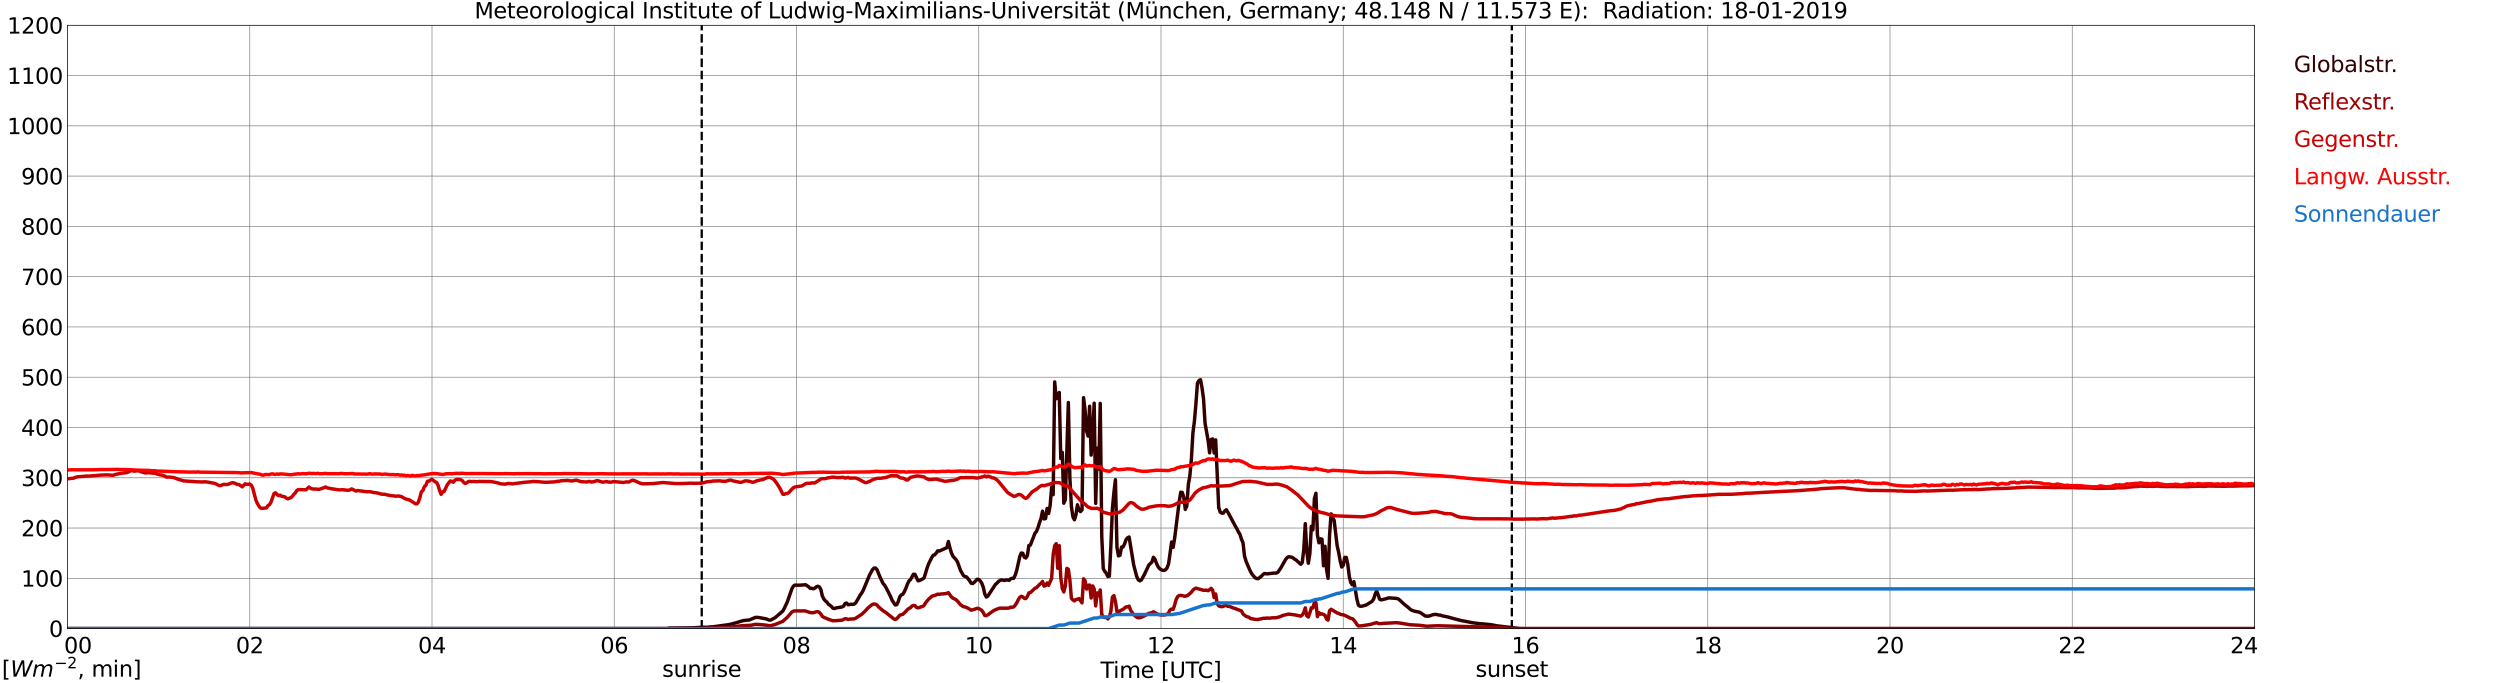 <?xml version="1.0" encoding="utf-8" standalone="no"?>
<!DOCTYPE svg PUBLIC "-//W3C//DTD SVG 1.1//EN"
  "http://www.w3.org/Graphics/SVG/1.1/DTD/svg11.dtd">
<svg xmlns:xlink="http://www.w3.org/1999/xlink" width="1085.4pt" height="296.64pt" viewBox="0 0 1085.4 296.64" xmlns="http://www.w3.org/2000/svg" version="1.1">
 <defs>
  <style type="text/css">*{stroke-linejoin: round; stroke-linecap: butt}</style>
 </defs>
 <g id="figure_1">
  <g id="patch_1">
   <path d="M 0 296.64 
L 1085.4 296.64 
L 1085.4 0 
L 0 0 
z
" style="fill: #ffffff"/>
  </g>
  <g id="axes_1">
   <g id="patch_2">
    <path d="M 29.306 272.909 
L 978.814 272.909 
L 978.814 10.976 
L 29.306 10.976 
z
" style="fill: #ffffff"/>
   </g>
   <g id="patch_3">
    <path d="M 978.814 272.909 
L 978.814 272.909 
L 978.814 10.976 
L 978.814 10.976 
z
" clip-path="url(#p7245e5dc5c)" style="fill: #d3d3d3; opacity: 0.25; stroke: #d3d3d3; stroke-linejoin: miter"/>
   </g>
   <g id="matplotlib.axis_1">
    <g id="xtick_1">
     <g id="line2d_1">
      <path d="M 29.306 272.909 
L 29.306 10.976 
" clip-path="url(#p7245e5dc5c)" style="fill: none; stroke: #808080; stroke-width: 0.3; stroke-linecap: square"/>
     </g>
     <g id="line2d_2"/>
     <g id="text_1">
      <!--    00 -->
      <g transform="translate(18.733 283.627) scale(0.095 -0.095)">
       <defs>
        <path id="DejaVuSans-20" transform="scale(0.016)"/>
        <path id="DejaVuSans-30" d="M 2034 4250 
Q 1547 4250 1301 3770 
Q 1056 3291 1056 2328 
Q 1056 1369 1301 889 
Q 1547 409 2034 409 
Q 2525 409 2770 889 
Q 3016 1369 3016 2328 
Q 3016 3291 2770 3770 
Q 2525 4250 2034 4250 
z
M 2034 4750 
Q 2819 4750 3233 4129 
Q 3647 3509 3647 2328 
Q 3647 1150 3233 529 
Q 2819 -91 2034 -91 
Q 1250 -91 836 529 
Q 422 1150 422 2328 
Q 422 3509 836 4129 
Q 1250 4750 2034 4750 
z
" transform="scale(0.016)"/>
       </defs>
       <use xlink:href="#DejaVuSans-20"/>
       <use xlink:href="#DejaVuSans-20" transform="translate(31.787 0)"/>
       <use xlink:href="#DejaVuSans-20" transform="translate(63.574 0)"/>
       <use xlink:href="#DejaVuSans-30" transform="translate(95.361 0)"/>
       <use xlink:href="#DejaVuSans-30" transform="translate(158.984 0)"/>
      </g>
     </g>
    </g>
    <g id="xtick_2">
     <g id="line2d_3">
      <path d="M 108.431 272.909 
L 108.431 10.976 
" clip-path="url(#p7245e5dc5c)" style="fill: none; stroke: #808080; stroke-width: 0.3; stroke-linecap: square"/>
     </g>
     <g id="line2d_4"/>
     <g id="text_2">
      <!-- 02 -->
      <g transform="translate(102.387 283.627) scale(0.095 -0.095)">
       <defs>
        <path id="DejaVuSans-32" d="M 1228 531 
L 3431 531 
L 3431 0 
L 469 0 
L 469 531 
Q 828 903 1448 1529 
Q 2069 2156 2228 2338 
Q 2531 2678 2651 2914 
Q 2772 3150 2772 3378 
Q 2772 3750 2511 3984 
Q 2250 4219 1831 4219 
Q 1534 4219 1204 4116 
Q 875 4013 500 3803 
L 500 4441 
Q 881 4594 1212 4672 
Q 1544 4750 1819 4750 
Q 2544 4750 2975 4387 
Q 3406 4025 3406 3419 
Q 3406 3131 3298 2873 
Q 3191 2616 2906 2266 
Q 2828 2175 2409 1742 
Q 1991 1309 1228 531 
z
" transform="scale(0.016)"/>
       </defs>
       <use xlink:href="#DejaVuSans-30"/>
       <use xlink:href="#DejaVuSans-32" transform="translate(63.623 0)"/>
      </g>
     </g>
    </g>
    <g id="xtick_3">
     <g id="line2d_5">
      <path d="M 187.557 272.909 
L 187.557 10.976 
" clip-path="url(#p7245e5dc5c)" style="fill: none; stroke: #808080; stroke-width: 0.3; stroke-linecap: square"/>
     </g>
     <g id="line2d_6"/>
     <g id="text_3">
      <!-- 04 -->
      <g transform="translate(181.513 283.627) scale(0.095 -0.095)">
       <defs>
        <path id="DejaVuSans-34" d="M 2419 4116 
L 825 1625 
L 2419 1625 
L 2419 4116 
z
M 2253 4666 
L 3047 4666 
L 3047 1625 
L 3713 1625 
L 3713 1100 
L 3047 1100 
L 3047 0 
L 2419 0 
L 2419 1100 
L 313 1100 
L 313 1709 
L 2253 4666 
z
" transform="scale(0.016)"/>
       </defs>
       <use xlink:href="#DejaVuSans-30"/>
       <use xlink:href="#DejaVuSans-34" transform="translate(63.623 0)"/>
      </g>
     </g>
    </g>
    <g id="xtick_4">
     <g id="line2d_7">
      <path d="M 266.683 272.909 
L 266.683 10.976 
" clip-path="url(#p7245e5dc5c)" style="fill: none; stroke: #808080; stroke-width: 0.3; stroke-linecap: square"/>
     </g>
     <g id="line2d_8"/>
     <g id="text_4">
      <!-- 06 -->
      <g transform="translate(260.638 283.627) scale(0.095 -0.095)">
       <defs>
        <path id="DejaVuSans-36" d="M 2113 2584 
Q 1688 2584 1439 2293 
Q 1191 2003 1191 1497 
Q 1191 994 1439 701 
Q 1688 409 2113 409 
Q 2538 409 2786 701 
Q 3034 994 3034 1497 
Q 3034 2003 2786 2293 
Q 2538 2584 2113 2584 
z
M 3366 4563 
L 3366 3988 
Q 3128 4100 2886 4159 
Q 2644 4219 2406 4219 
Q 1781 4219 1451 3797 
Q 1122 3375 1075 2522 
Q 1259 2794 1537 2939 
Q 1816 3084 2150 3084 
Q 2853 3084 3261 2657 
Q 3669 2231 3669 1497 
Q 3669 778 3244 343 
Q 2819 -91 2113 -91 
Q 1303 -91 875 529 
Q 447 1150 447 2328 
Q 447 3434 972 4092 
Q 1497 4750 2381 4750 
Q 2619 4750 2861 4703 
Q 3103 4656 3366 4563 
z
" transform="scale(0.016)"/>
       </defs>
       <use xlink:href="#DejaVuSans-30"/>
       <use xlink:href="#DejaVuSans-36" transform="translate(63.623 0)"/>
      </g>
     </g>
    </g>
    <g id="xtick_5">
     <g id="line2d_9">
      <path d="M 345.808 272.909 
L 345.808 10.976 
" clip-path="url(#p7245e5dc5c)" style="fill: none; stroke: #808080; stroke-width: 0.3; stroke-linecap: square"/>
     </g>
     <g id="line2d_10"/>
     <g id="text_5">
      <!-- 08 -->
      <g transform="translate(339.764 283.627) scale(0.095 -0.095)">
       <defs>
        <path id="DejaVuSans-38" d="M 2034 2216 
Q 1584 2216 1326 1975 
Q 1069 1734 1069 1313 
Q 1069 891 1326 650 
Q 1584 409 2034 409 
Q 2484 409 2743 651 
Q 3003 894 3003 1313 
Q 3003 1734 2745 1975 
Q 2488 2216 2034 2216 
z
M 1403 2484 
Q 997 2584 770 2862 
Q 544 3141 544 3541 
Q 544 4100 942 4425 
Q 1341 4750 2034 4750 
Q 2731 4750 3128 4425 
Q 3525 4100 3525 3541 
Q 3525 3141 3298 2862 
Q 3072 2584 2669 2484 
Q 3125 2378 3379 2068 
Q 3634 1759 3634 1313 
Q 3634 634 3220 271 
Q 2806 -91 2034 -91 
Q 1263 -91 848 271 
Q 434 634 434 1313 
Q 434 1759 690 2068 
Q 947 2378 1403 2484 
z
M 1172 3481 
Q 1172 3119 1398 2916 
Q 1625 2713 2034 2713 
Q 2441 2713 2670 2916 
Q 2900 3119 2900 3481 
Q 2900 3844 2670 4047 
Q 2441 4250 2034 4250 
Q 1625 4250 1398 4047 
Q 1172 3844 1172 3481 
z
" transform="scale(0.016)"/>
       </defs>
       <use xlink:href="#DejaVuSans-30"/>
       <use xlink:href="#DejaVuSans-38" transform="translate(63.623 0)"/>
      </g>
     </g>
    </g>
    <g id="xtick_6">
     <g id="line2d_11">
      <path d="M 424.934 272.909 
L 424.934 10.976 
" clip-path="url(#p7245e5dc5c)" style="fill: none; stroke: #808080; stroke-width: 0.3; stroke-linecap: square"/>
     </g>
     <g id="line2d_12"/>
     <g id="text_6">
      <!-- 10 -->
      <g transform="translate(418.89 283.627) scale(0.095 -0.095)">
       <defs>
        <path id="DejaVuSans-31" d="M 794 531 
L 1825 531 
L 1825 4091 
L 703 3866 
L 703 4441 
L 1819 4666 
L 2450 4666 
L 2450 531 
L 3481 531 
L 3481 0 
L 794 0 
L 794 531 
z
" transform="scale(0.016)"/>
       </defs>
       <use xlink:href="#DejaVuSans-31"/>
       <use xlink:href="#DejaVuSans-30" transform="translate(63.623 0)"/>
      </g>
     </g>
    </g>
    <g id="xtick_7">
     <g id="line2d_13">
      <path d="M 504.06 272.909 
L 504.06 10.976 
" clip-path="url(#p7245e5dc5c)" style="fill: none; stroke: #808080; stroke-width: 0.3; stroke-linecap: square"/>
     </g>
     <g id="line2d_14"/>
     <g id="text_7">
      <!-- 12 -->
      <g transform="translate(498.015 283.627) scale(0.095 -0.095)">
       <use xlink:href="#DejaVuSans-31"/>
       <use xlink:href="#DejaVuSans-32" transform="translate(63.623 0)"/>
      </g>
     </g>
    </g>
    <g id="xtick_8">
     <g id="line2d_15">
      <path d="M 583.185 272.909 
L 583.185 10.976 
" clip-path="url(#p7245e5dc5c)" style="fill: none; stroke: #808080; stroke-width: 0.3; stroke-linecap: square"/>
     </g>
     <g id="line2d_16"/>
     <g id="text_8">
      <!-- 14 -->
      <g transform="translate(577.141 283.627) scale(0.095 -0.095)">
       <use xlink:href="#DejaVuSans-31"/>
       <use xlink:href="#DejaVuSans-34" transform="translate(63.623 0)"/>
      </g>
     </g>
    </g>
    <g id="xtick_9">
     <g id="line2d_17">
      <path d="M 662.311 272.909 
L 662.311 10.976 
" clip-path="url(#p7245e5dc5c)" style="fill: none; stroke: #808080; stroke-width: 0.3; stroke-linecap: square"/>
     </g>
     <g id="line2d_18"/>
     <g id="text_9">
      <!-- 16 -->
      <g transform="translate(656.267 283.627) scale(0.095 -0.095)">
       <use xlink:href="#DejaVuSans-31"/>
       <use xlink:href="#DejaVuSans-36" transform="translate(63.623 0)"/>
      </g>
     </g>
    </g>
    <g id="xtick_10">
     <g id="line2d_19">
      <path d="M 741.437 272.909 
L 741.437 10.976 
" clip-path="url(#p7245e5dc5c)" style="fill: none; stroke: #808080; stroke-width: 0.3; stroke-linecap: square"/>
     </g>
     <g id="line2d_20"/>
     <g id="text_10">
      <!-- 18 -->
      <g transform="translate(735.392 283.627) scale(0.095 -0.095)">
       <use xlink:href="#DejaVuSans-31"/>
       <use xlink:href="#DejaVuSans-38" transform="translate(63.623 0)"/>
      </g>
     </g>
    </g>
    <g id="xtick_11">
     <g id="line2d_21">
      <path d="M 820.562 272.909 
L 820.562 10.976 
" clip-path="url(#p7245e5dc5c)" style="fill: none; stroke: #808080; stroke-width: 0.3; stroke-linecap: square"/>
     </g>
     <g id="line2d_22"/>
     <g id="text_11">
      <!-- 20 -->
      <g transform="translate(814.518 283.627) scale(0.095 -0.095)">
       <use xlink:href="#DejaVuSans-32"/>
       <use xlink:href="#DejaVuSans-30" transform="translate(63.623 0)"/>
      </g>
     </g>
    </g>
    <g id="xtick_12">
     <g id="line2d_23">
      <path d="M 899.688 272.909 
L 899.688 10.976 
" clip-path="url(#p7245e5dc5c)" style="fill: none; stroke: #808080; stroke-width: 0.3; stroke-linecap: square"/>
     </g>
     <g id="line2d_24"/>
     <g id="text_12">
      <!-- 22 -->
      <g transform="translate(893.644 283.627) scale(0.095 -0.095)">
       <use xlink:href="#DejaVuSans-32"/>
       <use xlink:href="#DejaVuSans-32" transform="translate(63.623 0)"/>
      </g>
     </g>
    </g>
    <g id="xtick_13">
     <g id="line2d_25">
      <path d="M 978.814 272.909 
L 978.814 10.976 
" clip-path="url(#p7245e5dc5c)" style="fill: none; stroke: #808080; stroke-width: 0.3; stroke-linecap: square"/>
     </g>
     <g id="line2d_26"/>
     <g id="text_13">
      <!-- 24    -->
      <g transform="translate(968.241 283.627) scale(0.095 -0.095)">
       <use xlink:href="#DejaVuSans-32"/>
       <use xlink:href="#DejaVuSans-34" transform="translate(63.623 0)"/>
       <use xlink:href="#DejaVuSans-20" transform="translate(127.246 0)"/>
       <use xlink:href="#DejaVuSans-20" transform="translate(159.033 0)"/>
       <use xlink:href="#DejaVuSans-20" transform="translate(190.82 0)"/>
      </g>
     </g>
    </g>
    <g id="text_14">
     <!-- Time [UTC] -->
     <g transform="translate(477.806 294.322) scale(0.095 -0.095)">
      <defs>
       <path id="DejaVuSans-54" d="M -19 4666 
L 3928 4666 
L 3928 4134 
L 2272 4134 
L 2272 0 
L 1638 0 
L 1638 4134 
L -19 4134 
L -19 4666 
z
" transform="scale(0.016)"/>
       <path id="DejaVuSans-69" d="M 603 3500 
L 1178 3500 
L 1178 0 
L 603 0 
L 603 3500 
z
M 603 4863 
L 1178 4863 
L 1178 4134 
L 603 4134 
L 603 4863 
z
" transform="scale(0.016)"/>
       <path id="DejaVuSans-6d" d="M 3328 2828 
Q 3544 3216 3844 3400 
Q 4144 3584 4550 3584 
Q 5097 3584 5394 3201 
Q 5691 2819 5691 2113 
L 5691 0 
L 5113 0 
L 5113 2094 
Q 5113 2597 4934 2840 
Q 4756 3084 4391 3084 
Q 3944 3084 3684 2787 
Q 3425 2491 3425 1978 
L 3425 0 
L 2847 0 
L 2847 2094 
Q 2847 2600 2669 2842 
Q 2491 3084 2119 3084 
Q 1678 3084 1418 2786 
Q 1159 2488 1159 1978 
L 1159 0 
L 581 0 
L 581 3500 
L 1159 3500 
L 1159 2956 
Q 1356 3278 1631 3431 
Q 1906 3584 2284 3584 
Q 2666 3584 2933 3390 
Q 3200 3197 3328 2828 
z
" transform="scale(0.016)"/>
       <path id="DejaVuSans-65" d="M 3597 1894 
L 3597 1613 
L 953 1613 
Q 991 1019 1311 708 
Q 1631 397 2203 397 
Q 2534 397 2845 478 
Q 3156 559 3463 722 
L 3463 178 
Q 3153 47 2828 -22 
Q 2503 -91 2169 -91 
Q 1331 -91 842 396 
Q 353 884 353 1716 
Q 353 2575 817 3079 
Q 1281 3584 2069 3584 
Q 2775 3584 3186 3129 
Q 3597 2675 3597 1894 
z
M 3022 2063 
Q 3016 2534 2758 2815 
Q 2500 3097 2075 3097 
Q 1594 3097 1305 2825 
Q 1016 2553 972 2059 
L 3022 2063 
z
" transform="scale(0.016)"/>
       <path id="DejaVuSans-5b" d="M 550 4863 
L 1875 4863 
L 1875 4416 
L 1125 4416 
L 1125 -397 
L 1875 -397 
L 1875 -844 
L 550 -844 
L 550 4863 
z
" transform="scale(0.016)"/>
       <path id="DejaVuSans-55" d="M 556 4666 
L 1191 4666 
L 1191 1831 
Q 1191 1081 1462 751 
Q 1734 422 2344 422 
Q 2950 422 3222 751 
Q 3494 1081 3494 1831 
L 3494 4666 
L 4128 4666 
L 4128 1753 
Q 4128 841 3676 375 
Q 3225 -91 2344 -91 
Q 1459 -91 1007 375 
Q 556 841 556 1753 
L 556 4666 
z
" transform="scale(0.016)"/>
       <path id="DejaVuSans-43" d="M 4122 4306 
L 4122 3641 
Q 3803 3938 3442 4084 
Q 3081 4231 2675 4231 
Q 1875 4231 1450 3742 
Q 1025 3253 1025 2328 
Q 1025 1406 1450 917 
Q 1875 428 2675 428 
Q 3081 428 3442 575 
Q 3803 722 4122 1019 
L 4122 359 
Q 3791 134 3420 21 
Q 3050 -91 2638 -91 
Q 1578 -91 968 557 
Q 359 1206 359 2328 
Q 359 3453 968 4101 
Q 1578 4750 2638 4750 
Q 3056 4750 3426 4639 
Q 3797 4528 4122 4306 
z
" transform="scale(0.016)"/>
       <path id="DejaVuSans-5d" d="M 1947 4863 
L 1947 -844 
L 622 -844 
L 622 -397 
L 1369 -397 
L 1369 4416 
L 622 4416 
L 622 4863 
L 1947 4863 
z
" transform="scale(0.016)"/>
      </defs>
      <use xlink:href="#DejaVuSans-54"/>
      <use xlink:href="#DejaVuSans-69" transform="translate(57.959 0)"/>
      <use xlink:href="#DejaVuSans-6d" transform="translate(85.742 0)"/>
      <use xlink:href="#DejaVuSans-65" transform="translate(183.154 0)"/>
      <use xlink:href="#DejaVuSans-20" transform="translate(244.678 0)"/>
      <use xlink:href="#DejaVuSans-5b" transform="translate(276.465 0)"/>
      <use xlink:href="#DejaVuSans-55" transform="translate(315.479 0)"/>
      <use xlink:href="#DejaVuSans-54" transform="translate(388.672 0)"/>
      <use xlink:href="#DejaVuSans-43" transform="translate(443.881 0)"/>
      <use xlink:href="#DejaVuSans-5d" transform="translate(513.705 0)"/>
     </g>
    </g>
   </g>
   <g id="matplotlib.axis_2">
    <g id="ytick_1">
     <g id="line2d_27">
      <path d="M 29.306 272.909 
L 978.814 272.909 
" clip-path="url(#p7245e5dc5c)" style="fill: none; stroke: #808080; stroke-width: 0.3; stroke-linecap: square"/>
     </g>
     <g id="line2d_28"/>
     <g id="text_15">
      <!-- 0 -->
      <g transform="translate(21.261 276.518) scale(0.095 -0.095)">
       <use xlink:href="#DejaVuSans-30"/>
      </g>
     </g>
    </g>
    <g id="ytick_2">
     <g id="line2d_29">
      <path d="M 29.306 251.081 
L 978.814 251.081 
" clip-path="url(#p7245e5dc5c)" style="fill: none; stroke: #808080; stroke-width: 0.3; stroke-linecap: square"/>
     </g>
     <g id="line2d_30"/>
     <g id="text_16">
      <!-- 100 -->
      <g transform="translate(9.173 254.69) scale(0.095 -0.095)">
       <use xlink:href="#DejaVuSans-31"/>
       <use xlink:href="#DejaVuSans-30" transform="translate(63.623 0)"/>
       <use xlink:href="#DejaVuSans-30" transform="translate(127.246 0)"/>
      </g>
     </g>
    </g>
    <g id="ytick_3">
     <g id="line2d_31">
      <path d="M 29.306 229.253 
L 978.814 229.253 
" clip-path="url(#p7245e5dc5c)" style="fill: none; stroke: #808080; stroke-width: 0.3; stroke-linecap: square"/>
     </g>
     <g id="line2d_32"/>
     <g id="text_17">
      <!-- 200 -->
      <g transform="translate(9.173 232.863) scale(0.095 -0.095)">
       <use xlink:href="#DejaVuSans-32"/>
       <use xlink:href="#DejaVuSans-30" transform="translate(63.623 0)"/>
       <use xlink:href="#DejaVuSans-30" transform="translate(127.246 0)"/>
      </g>
     </g>
    </g>
    <g id="ytick_4">
     <g id="line2d_33">
      <path d="M 29.306 207.426 
L 978.814 207.426 
" clip-path="url(#p7245e5dc5c)" style="fill: none; stroke: #808080; stroke-width: 0.3; stroke-linecap: square"/>
     </g>
     <g id="line2d_34"/>
     <g id="text_18">
      <!-- 300 -->
      <g transform="translate(9.173 211.035) scale(0.095 -0.095)">
       <defs>
        <path id="DejaVuSans-33" d="M 2597 2516 
Q 3050 2419 3304 2112 
Q 3559 1806 3559 1356 
Q 3559 666 3084 287 
Q 2609 -91 1734 -91 
Q 1441 -91 1130 -33 
Q 819 25 488 141 
L 488 750 
Q 750 597 1062 519 
Q 1375 441 1716 441 
Q 2309 441 2620 675 
Q 2931 909 2931 1356 
Q 2931 1769 2642 2001 
Q 2353 2234 1838 2234 
L 1294 2234 
L 1294 2753 
L 1863 2753 
Q 2328 2753 2575 2939 
Q 2822 3125 2822 3475 
Q 2822 3834 2567 4026 
Q 2313 4219 1838 4219 
Q 1578 4219 1281 4162 
Q 984 4106 628 3988 
L 628 4550 
Q 988 4650 1302 4700 
Q 1616 4750 1894 4750 
Q 2613 4750 3031 4423 
Q 3450 4097 3450 3541 
Q 3450 3153 3228 2886 
Q 3006 2619 2597 2516 
z
" transform="scale(0.016)"/>
       </defs>
       <use xlink:href="#DejaVuSans-33"/>
       <use xlink:href="#DejaVuSans-30" transform="translate(63.623 0)"/>
       <use xlink:href="#DejaVuSans-30" transform="translate(127.246 0)"/>
      </g>
     </g>
    </g>
    <g id="ytick_5">
     <g id="line2d_35">
      <path d="M 29.306 185.598 
L 978.814 185.598 
" clip-path="url(#p7245e5dc5c)" style="fill: none; stroke: #808080; stroke-width: 0.3; stroke-linecap: square"/>
     </g>
     <g id="line2d_36"/>
     <g id="text_19">
      <!-- 400 -->
      <g transform="translate(9.173 189.207) scale(0.095 -0.095)">
       <use xlink:href="#DejaVuSans-34"/>
       <use xlink:href="#DejaVuSans-30" transform="translate(63.623 0)"/>
       <use xlink:href="#DejaVuSans-30" transform="translate(127.246 0)"/>
      </g>
     </g>
    </g>
    <g id="ytick_6">
     <g id="line2d_37">
      <path d="M 29.306 163.77 
L 978.814 163.77 
" clip-path="url(#p7245e5dc5c)" style="fill: none; stroke: #808080; stroke-width: 0.3; stroke-linecap: square"/>
     </g>
     <g id="line2d_38"/>
     <g id="text_20">
      <!-- 500 -->
      <g transform="translate(9.173 167.379) scale(0.095 -0.095)">
       <defs>
        <path id="DejaVuSans-35" d="M 691 4666 
L 3169 4666 
L 3169 4134 
L 1269 4134 
L 1269 2991 
Q 1406 3038 1543 3061 
Q 1681 3084 1819 3084 
Q 2600 3084 3056 2656 
Q 3513 2228 3513 1497 
Q 3513 744 3044 326 
Q 2575 -91 1722 -91 
Q 1428 -91 1123 -41 
Q 819 9 494 109 
L 494 744 
Q 775 591 1075 516 
Q 1375 441 1709 441 
Q 2250 441 2565 725 
Q 2881 1009 2881 1497 
Q 2881 1984 2565 2268 
Q 2250 2553 1709 2553 
Q 1456 2553 1204 2497 
Q 953 2441 691 2322 
L 691 4666 
z
" transform="scale(0.016)"/>
       </defs>
       <use xlink:href="#DejaVuSans-35"/>
       <use xlink:href="#DejaVuSans-30" transform="translate(63.623 0)"/>
       <use xlink:href="#DejaVuSans-30" transform="translate(127.246 0)"/>
      </g>
     </g>
    </g>
    <g id="ytick_7">
     <g id="line2d_39">
      <path d="M 29.306 141.942 
L 978.814 141.942 
" clip-path="url(#p7245e5dc5c)" style="fill: none; stroke: #808080; stroke-width: 0.3; stroke-linecap: square"/>
     </g>
     <g id="line2d_40"/>
     <g id="text_21">
      <!-- 600 -->
      <g transform="translate(9.173 145.551) scale(0.095 -0.095)">
       <use xlink:href="#DejaVuSans-36"/>
       <use xlink:href="#DejaVuSans-30" transform="translate(63.623 0)"/>
       <use xlink:href="#DejaVuSans-30" transform="translate(127.246 0)"/>
      </g>
     </g>
    </g>
    <g id="ytick_8">
     <g id="line2d_41">
      <path d="M 29.306 120.114 
L 978.814 120.114 
" clip-path="url(#p7245e5dc5c)" style="fill: none; stroke: #808080; stroke-width: 0.3; stroke-linecap: square"/>
     </g>
     <g id="line2d_42"/>
     <g id="text_22">
      <!-- 700 -->
      <g transform="translate(9.173 123.724) scale(0.095 -0.095)">
       <defs>
        <path id="DejaVuSans-37" d="M 525 4666 
L 3525 4666 
L 3525 4397 
L 1831 0 
L 1172 0 
L 2766 4134 
L 525 4134 
L 525 4666 
z
" transform="scale(0.016)"/>
       </defs>
       <use xlink:href="#DejaVuSans-37"/>
       <use xlink:href="#DejaVuSans-30" transform="translate(63.623 0)"/>
       <use xlink:href="#DejaVuSans-30" transform="translate(127.246 0)"/>
      </g>
     </g>
    </g>
    <g id="ytick_9">
     <g id="line2d_43">
      <path d="M 29.306 98.287 
L 978.814 98.287 
" clip-path="url(#p7245e5dc5c)" style="fill: none; stroke: #808080; stroke-width: 0.3; stroke-linecap: square"/>
     </g>
     <g id="line2d_44"/>
     <g id="text_23">
      <!-- 800 -->
      <g transform="translate(9.173 101.896) scale(0.095 -0.095)">
       <use xlink:href="#DejaVuSans-38"/>
       <use xlink:href="#DejaVuSans-30" transform="translate(63.623 0)"/>
       <use xlink:href="#DejaVuSans-30" transform="translate(127.246 0)"/>
      </g>
     </g>
    </g>
    <g id="ytick_10">
     <g id="line2d_45">
      <path d="M 29.306 76.459 
L 978.814 76.459 
" clip-path="url(#p7245e5dc5c)" style="fill: none; stroke: #808080; stroke-width: 0.3; stroke-linecap: square"/>
     </g>
     <g id="line2d_46"/>
     <g id="text_24">
      <!-- 900 -->
      <g transform="translate(9.173 80.068) scale(0.095 -0.095)">
       <defs>
        <path id="DejaVuSans-39" d="M 703 97 
L 703 672 
Q 941 559 1184 500 
Q 1428 441 1663 441 
Q 2288 441 2617 861 
Q 2947 1281 2994 2138 
Q 2813 1869 2534 1725 
Q 2256 1581 1919 1581 
Q 1219 1581 811 2004 
Q 403 2428 403 3163 
Q 403 3881 828 4315 
Q 1253 4750 1959 4750 
Q 2769 4750 3195 4129 
Q 3622 3509 3622 2328 
Q 3622 1225 3098 567 
Q 2575 -91 1691 -91 
Q 1453 -91 1209 -44 
Q 966 3 703 97 
z
M 1959 2075 
Q 2384 2075 2632 2365 
Q 2881 2656 2881 3163 
Q 2881 3666 2632 3958 
Q 2384 4250 1959 4250 
Q 1534 4250 1286 3958 
Q 1038 3666 1038 3163 
Q 1038 2656 1286 2365 
Q 1534 2075 1959 2075 
z
" transform="scale(0.016)"/>
       </defs>
       <use xlink:href="#DejaVuSans-39"/>
       <use xlink:href="#DejaVuSans-30" transform="translate(63.623 0)"/>
       <use xlink:href="#DejaVuSans-30" transform="translate(127.246 0)"/>
      </g>
     </g>
    </g>
    <g id="ytick_11">
     <g id="line2d_47">
      <path d="M 29.306 54.631 
L 978.814 54.631 
" clip-path="url(#p7245e5dc5c)" style="fill: none; stroke: #808080; stroke-width: 0.3; stroke-linecap: square"/>
     </g>
     <g id="line2d_48"/>
     <g id="text_25">
      <!-- 1000 -->
      <g transform="translate(3.128 58.24) scale(0.095 -0.095)">
       <use xlink:href="#DejaVuSans-31"/>
       <use xlink:href="#DejaVuSans-30" transform="translate(63.623 0)"/>
       <use xlink:href="#DejaVuSans-30" transform="translate(127.246 0)"/>
       <use xlink:href="#DejaVuSans-30" transform="translate(190.869 0)"/>
      </g>
     </g>
    </g>
    <g id="ytick_12">
     <g id="line2d_49">
      <path d="M 29.306 32.803 
L 978.814 32.803 
" clip-path="url(#p7245e5dc5c)" style="fill: none; stroke: #808080; stroke-width: 0.3; stroke-linecap: square"/>
     </g>
     <g id="line2d_50"/>
     <g id="text_26">
      <!-- 1100 -->
      <g transform="translate(3.128 36.413) scale(0.095 -0.095)">
       <use xlink:href="#DejaVuSans-31"/>
       <use xlink:href="#DejaVuSans-31" transform="translate(63.623 0)"/>
       <use xlink:href="#DejaVuSans-30" transform="translate(127.246 0)"/>
       <use xlink:href="#DejaVuSans-30" transform="translate(190.869 0)"/>
      </g>
     </g>
    </g>
    <g id="ytick_13">
     <g id="line2d_51">
      <path d="M 29.306 10.976 
L 978.814 10.976 
" clip-path="url(#p7245e5dc5c)" style="fill: none; stroke: #808080; stroke-width: 0.3; stroke-linecap: square"/>
     </g>
     <g id="line2d_52"/>
     <g id="text_27">
      <!-- 1200 -->
      <g transform="translate(3.128 14.585) scale(0.095 -0.095)">
       <use xlink:href="#DejaVuSans-31"/>
       <use xlink:href="#DejaVuSans-32" transform="translate(63.623 0)"/>
       <use xlink:href="#DejaVuSans-30" transform="translate(127.246 0)"/>
       <use xlink:href="#DejaVuSans-30" transform="translate(190.869 0)"/>
      </g>
     </g>
    </g>
   </g>
   <g id="line2d_53">
    <path d="M 304.663 272.909 
L 304.663 10.976 
" clip-path="url(#p7245e5dc5c)" style="fill: none; stroke-dasharray: 3.7,1.6; stroke-dashoffset: 0; stroke: #000000"/>
   </g>
   <g id="line2d_54">
    <path d="M 656.377 272.909 
L 656.377 10.976 
" clip-path="url(#p7245e5dc5c)" style="fill: none; stroke-dasharray: 3.7,1.6; stroke-dashoffset: 0; stroke: #000000"/>
   </g>
   <g id="line2d_55">
    <path d="M 29.306 272.909 
L 289.761 272.909 
L 290.42 272.688 
L 300.311 272.581 
L 305.586 272.306 
L 306.905 272.37 
L 308.224 272.18 
L 309.543 272.138 
L 316.796 271.123 
L 319.433 270.425 
L 322.73 269.429 
L 325.368 269.154 
L 328.005 268.035 
L 329.324 268.076 
L 332.621 268.689 
L 333.94 269.24 
L 334.599 269.198 
L 336.577 268.139 
L 339.874 265.284 
L 340.533 264.079 
L 341.852 261.244 
L 343.83 255.556 
L 344.49 254.456 
L 345.149 254.013 
L 346.468 254.076 
L 347.787 254.032 
L 349.765 253.864 
L 351.083 254.772 
L 351.743 255.429 
L 352.402 255.429 
L 353.062 255.641 
L 353.721 255.385 
L 354.38 254.794 
L 355.04 254.519 
L 355.699 254.772 
L 356.359 255.853 
L 357.018 258.708 
L 357.677 260.083 
L 358.337 260.864 
L 358.996 261.392 
L 359.655 262.325 
L 360.315 262.746 
L 360.974 263.318 
L 361.634 264.079 
L 362.293 264.206 
L 362.952 263.953 
L 365.59 263.508 
L 366.249 263.169 
L 366.909 262.006 
L 367.568 261.838 
L 368.227 262.578 
L 369.546 262.325 
L 370.206 262.407 
L 370.865 262.281 
L 371.524 261.711 
L 372.843 259.489 
L 373.502 258.284 
L 374.162 257.418 
L 374.821 256.191 
L 377.459 249.802 
L 378.777 247.348 
L 379.437 246.65 
L 380.096 246.609 
L 380.756 247.307 
L 382.074 250.564 
L 383.393 253.334 
L 384.053 254.076 
L 384.712 255.174 
L 386.031 257.756 
L 386.69 259.087 
L 387.349 260.674 
L 388.668 262.641 
L 389.328 262.556 
L 389.987 261.161 
L 390.646 259.109 
L 391.306 258.284 
L 391.965 257.987 
L 392.624 256.887 
L 393.284 255.449 
L 393.943 253.652 
L 394.603 252.255 
L 395.262 251.664 
L 396.581 249.315 
L 397.24 249.378 
L 398.559 252.151 
L 399.218 252.044 
L 400.537 251.367 
L 401.196 250.944 
L 402.515 246.587 
L 403.175 244.768 
L 404.493 242.145 
L 405.153 241.088 
L 405.812 240.877 
L 406.471 240.115 
L 407.131 239.143 
L 407.79 239.248 
L 409.768 238.36 
L 411.087 237.768 
L 411.746 235.103 
L 412.406 237.81 
L 413.065 240.03 
L 413.725 241.512 
L 415.043 242.928 
L 415.703 243.965 
L 417.022 247.667 
L 418.34 249.95 
L 419 250.33 
L 419.659 250.479 
L 420.978 252.151 
L 421.637 253.207 
L 422.297 253.355 
L 422.956 252.827 
L 424.275 251.494 
L 424.934 251.579 
L 425.593 252.192 
L 426.253 253.229 
L 426.912 255.006 
L 427.572 257.946 
L 428.231 259.214 
L 428.89 258.771 
L 432.187 253.737 
L 432.847 253.166 
L 433.506 252.445 
L 434.165 252.002 
L 434.825 251.749 
L 436.144 252.024 
L 436.803 251.812 
L 437.462 251.812 
L 438.122 251.961 
L 438.781 251.284 
L 439.44 251.072 
L 440.1 251.092 
L 440.759 249.717 
L 441.419 247.624 
L 442.737 241.66 
L 443.397 240.095 
L 444.056 240.222 
L 444.716 241.913 
L 445.375 242.252 
L 446.034 241.237 
L 446.694 236.836 
L 447.353 236.646 
L 449.331 231.506 
L 449.991 230.724 
L 450.65 229.096 
L 451.309 226.918 
L 451.969 225.141 
L 452.628 221.926 
L 453.287 225.289 
L 453.947 225.141 
L 454.606 220.762 
L 455.266 222.919 
L 455.925 219.472 
L 456.584 211.518 
L 457.244 214.755 
L 457.903 165.813 
L 458.563 173.11 
L 459.222 171.185 
L 459.881 170.401 
L 460.541 199.083 
L 461.2 196.418 
L 461.859 218.477 
L 462.519 216.934 
L 463.838 174.758 
L 464.497 207.5 
L 465.156 219.832 
L 465.816 224.357 
L 466.475 225.669 
L 467.134 223.449 
L 467.794 219.156 
L 468.453 221.461 
L 469.113 222.116 
L 469.772 221.354 
L 470.431 172.665 
L 471.091 178.058 
L 471.75 187.174 
L 472.409 189.352 
L 473.069 176.389 
L 473.728 197.581 
L 474.388 188.846 
L 475.047 175.055 
L 475.706 218.542 
L 476.366 194.578 
L 477.025 203.693 
L 477.685 175.14 
L 478.344 233.008 
L 479.003 246.905 
L 479.663 248.069 
L 480.322 248.957 
L 480.981 250.289 
L 481.641 250.14 
L 482.3 236.795 
L 482.96 220.826 
L 483.619 213.804 
L 484.278 208.262 
L 484.938 237.661 
L 485.597 241.341 
L 486.256 241.088 
L 486.916 237.513 
L 487.575 237.471 
L 488.235 236.16 
L 488.894 234.256 
L 489.553 233.516 
L 490.213 233.136 
L 492.191 245.233 
L 493.51 250.247 
L 494.169 251.705 
L 494.828 252.17 
L 495.488 251.876 
L 496.807 249.507 
L 498.785 245.297 
L 500.103 244.07 
L 500.763 241.955 
L 501.422 242.78 
L 502.082 244.557 
L 502.741 245.932 
L 503.4 246.798 
L 504.06 247.307 
L 504.719 247.582 
L 505.379 247.667 
L 506.038 247.348 
L 506.697 246.545 
L 507.357 244.747 
L 508.675 235.315 
L 509.335 237.62 
L 509.994 233.601 
L 511.972 217.674 
L 512.632 213.699 
L 513.291 213.825 
L 513.95 215.897 
L 514.61 221.164 
L 515.269 219.662 
L 515.929 210.357 
L 516.588 206.611 
L 517.247 199.485 
L 517.907 188.042 
L 518.566 182.839 
L 519.226 175.267 
L 519.885 166.361 
L 520.544 165.219 
L 521.204 164.861 
L 521.863 168.349 
L 522.522 173.152 
L 523.182 183.727 
L 524.501 191.192 
L 525.16 196.608 
L 525.819 190.834 
L 526.479 190.559 
L 527.138 196.671 
L 527.797 190.983 
L 529.116 220.402 
L 529.776 222.349 
L 530.435 222.773 
L 531.094 222.773 
L 531.754 221.862 
L 532.413 221.312 
L 533.073 222.327 
L 536.369 228.502 
L 537.029 229.603 
L 537.688 230.958 
L 538.348 231.993 
L 539.007 234.151 
L 539.666 235.653 
L 540.326 241.49 
L 540.985 243.668 
L 542.304 246.798 
L 542.963 248.215 
L 543.623 249.337 
L 544.941 250.861 
L 545.601 251.155 
L 546.26 251.24 
L 547.579 250.225 
L 548.238 249.527 
L 548.898 249.02 
L 550.216 249.147 
L 552.854 248.828 
L 554.173 248.787 
L 554.832 248.427 
L 556.151 246.46 
L 558.129 242.95 
L 558.788 242.125 
L 559.448 241.702 
L 560.766 241.892 
L 561.426 242.23 
L 562.085 242.78 
L 562.745 243.162 
L 564.723 244.98 
L 565.382 244.26 
L 566.042 238.635 
L 566.701 227.361 
L 567.36 239.416 
L 568.02 244.515 
L 568.679 240.453 
L 569.338 228.502 
L 569.998 230.048 
L 570.657 216.491 
L 571.317 214.164 
L 571.976 232.331 
L 572.635 235.653 
L 573.295 233.94 
L 573.954 234.088 
L 574.613 245.615 
L 575.273 237.155 
L 575.932 247.2 
L 576.592 251.092 
L 577.251 232.119 
L 577.91 223.111 
L 579.229 225.922 
L 580.548 237.006 
L 581.207 239.883 
L 581.867 243.627 
L 582.526 246.185 
L 583.185 245.445 
L 583.845 241.977 
L 584.504 242.018 
L 585.164 245.085 
L 585.823 250.396 
L 586.482 253.017 
L 587.142 253.906 
L 587.801 252.53 
L 589.12 260.166 
L 589.779 262.768 
L 590.439 263.191 
L 591.098 263.233 
L 592.417 262.875 
L 593.076 262.704 
L 595.714 261.076 
L 596.373 260.083 
L 597.032 257.968 
L 597.692 256.529 
L 599.011 260.188 
L 599.67 260.463 
L 601.648 259.976 
L 602.967 259.574 
L 604.286 259.659 
L 606.264 259.808 
L 606.923 259.954 
L 607.582 260.421 
L 609.561 262.261 
L 611.539 263.846 
L 612.198 264.481 
L 612.858 264.926 
L 614.176 265.369 
L 616.154 265.771 
L 616.814 266.068 
L 618.792 267.463 
L 620.111 267.526 
L 620.77 267.38 
L 622.089 266.871 
L 623.408 266.723 
L 624.726 267.041 
L 625.386 267.061 
L 626.045 267.336 
L 628.683 267.886 
L 631.32 268.626 
L 634.617 269.473 
L 635.936 269.704 
L 639.233 270.361 
L 641.211 270.615 
L 642.53 270.805 
L 643.848 270.868 
L 645.167 270.997 
L 647.805 271.291 
L 649.783 271.693 
L 659.674 272.878 
L 662.311 272.909 
L 978.154 272.909 
L 978.154 272.909 
" clip-path="url(#p7245e5dc5c)" style="fill: none; stroke: #330000; stroke-width: 1.5; stroke-linecap: square"/>
   </g>
   <g id="line2d_56">
    <path d="M 29.306 272.909 
L 306.905 272.909 
L 307.564 272.728 
L 310.861 272.621 
L 312.18 272.557 
L 316.136 272.367 
L 322.071 271.669 
L 326.027 271.457 
L 328.005 271.056 
L 329.983 271.163 
L 332.621 271.416 
L 333.94 271.669 
L 335.258 271.479 
L 336.577 271.119 
L 339.874 269.766 
L 341.852 267.967 
L 343.83 265.684 
L 344.49 265.345 
L 345.149 265.219 
L 348.446 265.239 
L 349.105 265.197 
L 349.765 265.282 
L 351.743 265.959 
L 353.062 266.044 
L 354.38 265.621 
L 355.04 265.579 
L 355.699 265.852 
L 356.359 266.572 
L 357.018 267.587 
L 357.677 268.032 
L 358.996 268.561 
L 359.655 268.855 
L 360.974 269.301 
L 361.634 269.512 
L 362.952 269.449 
L 365.59 269.259 
L 366.909 268.624 
L 367.568 268.687 
L 368.227 268.941 
L 368.887 268.792 
L 370.865 268.687 
L 371.524 268.412 
L 374.162 266.657 
L 375.481 265.431 
L 376.799 263.992 
L 378.118 262.892 
L 378.777 262.383 
L 379.437 262.237 
L 380.096 262.301 
L 380.756 262.68 
L 381.415 263.484 
L 383.393 265.156 
L 384.712 266.022 
L 388.009 268.646 
L 388.668 268.962 
L 389.328 268.624 
L 390.646 267.122 
L 391.306 266.847 
L 391.965 266.721 
L 393.284 265.431 
L 393.943 264.691 
L 394.603 264.182 
L 395.262 263.866 
L 395.921 263.123 
L 396.581 262.851 
L 397.24 262.955 
L 397.899 263.717 
L 398.559 263.929 
L 399.218 263.759 
L 399.878 263.442 
L 400.537 263.315 
L 401.196 262.851 
L 401.856 261.707 
L 403.175 260.122 
L 404.493 258.959 
L 405.153 258.62 
L 405.812 258.555 
L 407.131 257.942 
L 407.79 258.048 
L 408.45 257.9 
L 410.428 257.752 
L 411.087 257.603 
L 411.746 257.308 
L 413.065 259.168 
L 413.725 259.699 
L 415.043 260.353 
L 415.703 260.967 
L 417.022 262.554 
L 418.34 263.442 
L 419 263.505 
L 420.318 264.077 
L 421.637 264.922 
L 422.956 264.562 
L 424.275 264.097 
L 424.934 264.245 
L 425.593 264.562 
L 426.253 265.007 
L 426.912 265.981 
L 427.572 267.227 
L 428.231 267.271 
L 428.89 266.911 
L 431.528 265.007 
L 433.506 264.204 
L 434.165 264.034 
L 436.803 264.055 
L 438.122 264.012 
L 438.781 263.591 
L 439.44 263.673 
L 440.1 263.505 
L 440.759 262.744 
L 441.419 261.75 
L 442.078 260.417 
L 442.737 259.338 
L 443.397 258.895 
L 444.056 259.149 
L 444.716 259.782 
L 445.375 259.867 
L 446.034 258.959 
L 446.694 257.413 
L 447.353 257.287 
L 449.331 255.405 
L 449.991 255.15 
L 451.309 253.755 
L 451.969 253.268 
L 452.628 252.421 
L 453.287 254.473 
L 453.947 254.261 
L 454.606 253.098 
L 455.266 254.115 
L 456.584 251.026 
L 457.244 240.831 
L 457.903 236.939 
L 458.563 236.05 
L 459.222 246.711 
L 459.881 236.897 
L 460.541 250.73 
L 461.2 255.468 
L 461.859 256.99 
L 462.519 254.453 
L 463.178 246.774 
L 463.838 247.156 
L 464.497 251.808 
L 465.156 259.782 
L 465.816 260.46 
L 466.475 260.882 
L 467.134 260.249 
L 467.794 260.185 
L 468.453 259.867 
L 469.772 261.729 
L 470.431 251.302 
L 471.091 252.105 
L 471.75 255.763 
L 472.409 254.115 
L 473.069 254.008 
L 473.728 259.635 
L 474.388 254.39 
L 475.047 255.7 
L 475.706 263.04 
L 476.366 257.413 
L 477.025 258.62 
L 477.685 256.123 
L 478.344 266.825 
L 479.003 267.799 
L 479.663 268.137 
L 480.322 268.011 
L 480.981 268.709 
L 481.641 267.84 
L 482.3 265.387 
L 482.96 259.253 
L 483.619 258.599 
L 484.278 261.157 
L 484.938 265.557 
L 485.597 266.085 
L 486.256 265.175 
L 487.575 264.562 
L 488.894 263.484 
L 489.553 263.505 
L 490.213 263.167 
L 490.872 264.966 
L 492.191 266.825 
L 493.51 267.989 
L 494.169 268.201 
L 494.828 268.201 
L 495.488 268.032 
L 496.807 267.397 
L 498.785 266.297 
L 500.103 265.981 
L 500.763 265.621 
L 502.741 266.721 
L 504.06 266.996 
L 505.379 266.996 
L 506.038 266.911 
L 506.697 266.657 
L 507.357 266.064 
L 508.016 264.795 
L 508.675 264.416 
L 509.335 264.562 
L 509.994 262.639 
L 510.654 260.249 
L 511.313 259 
L 511.972 258.535 
L 512.632 258.492 
L 513.291 258.577 
L 513.95 258.81 
L 514.61 258.81 
L 515.269 258.684 
L 515.929 258.282 
L 517.247 257.119 
L 517.907 256.208 
L 518.566 255.7 
L 519.226 255.342 
L 522.522 256.294 
L 523.841 256.23 
L 524.501 256.462 
L 525.16 256.038 
L 525.819 255.425 
L 526.479 256.25 
L 527.138 259.443 
L 527.797 257.878 
L 528.457 262.089 
L 529.116 263.04 
L 529.776 263.294 
L 530.435 263.398 
L 531.094 263.294 
L 531.754 262.87 
L 532.413 262.955 
L 533.073 263.252 
L 533.732 263.272 
L 535.71 264.055 
L 536.369 264.182 
L 537.029 264.562 
L 537.688 264.732 
L 539.007 265.26 
L 539.666 266.55 
L 540.985 267.609 
L 542.304 268.011 
L 542.963 268.58 
L 543.623 268.624 
L 544.941 268.921 
L 546.26 268.962 
L 546.919 268.751 
L 547.579 268.687 
L 548.238 268.454 
L 549.557 268.412 
L 550.216 268.308 
L 550.876 268.412 
L 552.195 268.264 
L 552.854 268.201 
L 553.513 268.264 
L 554.832 268.011 
L 556.151 267.609 
L 556.81 267.249 
L 559.448 266.614 
L 562.085 266.952 
L 564.723 267.502 
L 565.382 267.037 
L 566.042 265.981 
L 566.701 263.907 
L 567.36 267.334 
L 568.02 267.884 
L 568.679 266.107 
L 569.338 263.885 
L 569.998 263.929 
L 570.657 261.624 
L 571.317 261.665 
L 571.976 267.736 
L 572.635 265.981 
L 573.295 266.657 
L 573.954 266.487 
L 575.273 267.144 
L 575.932 268.751 
L 576.592 269.237 
L 577.251 265.112 
L 577.91 264.52 
L 580.548 266.127 
L 581.207 266.319 
L 581.867 266.677 
L 582.526 266.869 
L 583.185 266.911 
L 584.504 267.461 
L 586.482 268.476 
L 587.142 268.624 
L 587.801 269.237 
L 588.46 270.082 
L 589.12 271.141 
L 589.779 271.754 
L 591.098 271.713 
L 595.054 271.099 
L 596.373 270.676 
L 597.692 270.316 
L 598.351 270.676 
L 599.011 270.781 
L 600.989 270.613 
L 606.264 270.337 
L 608.242 270.569 
L 612.198 271.246 
L 614.836 271.394 
L 616.154 271.457 
L 619.451 271.881 
L 624.067 271.669 
L 643.848 272.219 
L 649.123 272.304 
L 651.102 272.389 
L 653.739 272.367 
L 654.399 272.909 
L 978.154 272.909 
L 978.154 272.909 
" clip-path="url(#p7245e5dc5c)" style="fill: none; stroke: #990000; stroke-width: 1.5; stroke-linecap: square"/>
   </g>
   <g id="line2d_57">
    <path d="M 29.306 207.89 
L 31.284 207.648 
L 31.943 207.629 
L 32.603 207.271 
L 33.921 206.98 
L 35.24 206.88 
L 36.559 206.803 
L 37.218 206.677 
L 38.537 206.705 
L 42.493 206.376 
L 43.812 206.256 
L 45.131 206.229 
L 46.45 206.17 
L 49.087 206.349 
L 50.406 205.902 
L 53.043 205.417 
L 55.022 205.214 
L 57 204.285 
L 58.319 204.57 
L 59.637 204.391 
L 60.297 204.409 
L 60.956 204.743 
L 62.934 205.31 
L 63.594 205.341 
L 64.253 205.21 
L 67.55 205.505 
L 68.209 205.836 
L 68.869 205.954 
L 69.528 206.192 
L 70.187 206.24 
L 71.506 206.657 
L 72.166 207.087 
L 72.825 207.157 
L 73.484 207.107 
L 75.462 207.362 
L 78.1 208.327 
L 78.759 208.449 
L 79.419 208.724 
L 81.397 208.908 
L 85.353 209.156 
L 87.991 209.266 
L 88.65 209.163 
L 89.969 209.27 
L 93.266 209.87 
L 95.244 210.85 
L 95.903 210.798 
L 96.563 210.479 
L 97.222 210.289 
L 98.541 210.372 
L 99.2 210.217 
L 100.519 209.652 
L 101.178 209.586 
L 101.838 209.752 
L 103.156 210.366 
L 103.816 210.37 
L 105.135 211.372 
L 106.453 210.036 
L 107.113 210.27 
L 107.772 210.272 
L 108.431 210.132 
L 109.091 210.63 
L 109.75 211.996 
L 111.069 217.023 
L 111.728 218.529 
L 112.388 219.701 
L 113.047 220.533 
L 113.707 220.723 
L 115.685 220.507 
L 116.344 219.503 
L 117.003 219.11 
L 117.663 218.001 
L 118.982 214.245 
L 119.641 213.956 
L 120.3 214.718 
L 120.96 215.227 
L 121.619 214.956 
L 122.278 215.48 
L 123.597 215.652 
L 124.257 216.25 
L 124.916 216.574 
L 126.235 216.096 
L 126.894 215.508 
L 127.553 214.633 
L 128.213 213.993 
L 128.872 212.952 
L 129.532 212.548 
L 132.829 212.636 
L 134.147 211.442 
L 134.807 211.983 
L 135.466 212.232 
L 136.125 212.35 
L 136.785 212.3 
L 138.104 212.442 
L 138.763 212.402 
L 140.741 211.706 
L 141.4 211.422 
L 142.06 211.8 
L 143.379 212.099 
L 146.016 212.518 
L 147.335 212.703 
L 148.654 212.607 
L 150.632 212.834 
L 151.291 212.837 
L 151.951 212.723 
L 152.61 212.273 
L 153.269 212.494 
L 153.929 212.939 
L 154.588 213.19 
L 155.247 212.961 
L 159.204 213.494 
L 160.523 213.461 
L 161.182 213.557 
L 161.841 213.782 
L 163.819 214.022 
L 165.798 214.574 
L 167.116 214.607 
L 168.435 214.954 
L 169.754 215.174 
L 171.073 215.321 
L 171.732 215.432 
L 173.051 215.336 
L 174.37 215.644 
L 175.688 216.438 
L 176.348 216.694 
L 177.666 216.999 
L 180.304 218.665 
L 180.963 218.772 
L 181.623 218.069 
L 182.282 216.056 
L 182.941 213.524 
L 183.601 212.968 
L 184.26 211.239 
L 184.92 210.687 
L 185.579 208.925 
L 186.238 208.912 
L 186.898 208.423 
L 187.557 208.115 
L 188.876 209.152 
L 189.535 209.438 
L 190.195 210.706 
L 190.854 213.037 
L 191.513 214.607 
L 192.173 213.513 
L 192.832 213.356 
L 194.151 210.534 
L 195.47 208.842 
L 196.129 208.923 
L 196.788 209.41 
L 197.448 208.543 
L 198.107 208.161 
L 199.426 208.185 
L 200.085 208.301 
L 200.745 208.707 
L 201.404 209.523 
L 202.063 209.901 
L 202.723 209.571 
L 203.382 209.05 
L 204.042 208.986 
L 204.701 209.102 
L 205.36 209.025 
L 207.339 209.135 
L 207.998 209.012 
L 213.273 209.084 
L 215.91 209.591 
L 217.229 210.025 
L 219.207 210.226 
L 220.526 209.89 
L 221.845 209.988 
L 222.504 210.073 
L 227.779 209.381 
L 229.757 209.237 
L 231.076 209.078 
L 231.736 209.023 
L 233.054 209.104 
L 233.714 209.119 
L 235.033 209.279 
L 237.011 209.403 
L 240.967 209.194 
L 241.626 209.01 
L 242.945 208.91 
L 243.604 208.72 
L 245.583 208.648 
L 246.242 208.565 
L 248.22 208.836 
L 250.198 208.445 
L 252.176 209.102 
L 254.814 209.274 
L 255.473 209.071 
L 256.133 209.06 
L 256.792 209.287 
L 258.111 209.056 
L 258.77 208.785 
L 259.43 208.654 
L 261.408 209.287 
L 262.067 209.29 
L 263.386 209.045 
L 264.045 209.283 
L 265.364 209.338 
L 266.023 209.139 
L 266.683 209.1 
L 270.639 209.475 
L 271.958 209.222 
L 272.617 209.285 
L 273.277 209.189 
L 273.936 208.774 
L 274.595 208.495 
L 275.255 208.58 
L 277.892 209.8 
L 279.211 210.06 
L 281.849 209.999 
L 283.827 209.92 
L 287.783 209.493 
L 293.058 209.916 
L 295.696 209.927 
L 297.674 209.886 
L 299.652 209.768 
L 301.63 209.831 
L 303.608 209.787 
L 304.267 209.831 
L 306.246 209.375 
L 306.905 209.167 
L 308.883 209.006 
L 309.543 208.847 
L 312.18 208.772 
L 312.839 208.794 
L 313.499 208.964 
L 314.158 208.908 
L 314.818 209.001 
L 316.136 208.639 
L 316.796 208.449 
L 317.455 208.475 
L 318.114 208.757 
L 320.093 209.165 
L 321.411 209.423 
L 322.071 209.338 
L 323.39 208.809 
L 324.049 208.755 
L 325.368 208.96 
L 326.686 209.375 
L 327.346 209.292 
L 328.665 208.713 
L 329.983 208.421 
L 331.302 208.152 
L 333.28 207.279 
L 333.94 207.175 
L 334.599 207.382 
L 335.918 208.104 
L 337.236 209.844 
L 338.555 211.896 
L 339.874 214.57 
L 340.533 214.598 
L 341.193 214.286 
L 341.852 214.24 
L 342.512 213.828 
L 343.83 212.337 
L 344.49 211.754 
L 345.149 211.418 
L 347.787 211.051 
L 348.446 210.822 
L 349.765 210.01 
L 350.424 209.822 
L 351.743 209.829 
L 352.402 209.63 
L 353.721 209.687 
L 356.359 207.984 
L 357.018 207.81 
L 358.337 207.821 
L 359.655 207.402 
L 360.315 207.388 
L 360.974 207.201 
L 361.634 207.142 
L 363.612 207.356 
L 364.93 207.329 
L 365.59 207.22 
L 366.249 207.29 
L 366.909 207.587 
L 368.227 207.286 
L 368.887 207.559 
L 371.524 207.535 
L 372.843 208.065 
L 375.481 209.46 
L 376.14 209.523 
L 377.459 209.052 
L 378.777 208.334 
L 380.096 207.834 
L 381.415 207.62 
L 382.074 207.672 
L 384.712 207.29 
L 386.031 206.795 
L 386.69 206.57 
L 387.349 206.472 
L 389.328 206.555 
L 389.987 206.851 
L 390.646 207.312 
L 391.306 207.552 
L 391.965 207.567 
L 392.624 207.84 
L 393.284 208.257 
L 393.943 208.438 
L 394.603 207.928 
L 395.262 207.253 
L 397.899 206.657 
L 398.559 206.62 
L 401.196 207.068 
L 401.856 207.589 
L 403.175 208.187 
L 403.834 208.218 
L 406.471 207.982 
L 409.109 208.678 
L 409.768 208.89 
L 410.428 208.977 
L 411.746 208.794 
L 413.065 208.598 
L 414.384 208.467 
L 415.703 208.017 
L 416.362 207.602 
L 417.022 207.388 
L 422.297 207.334 
L 424.275 207.57 
L 426.912 206.939 
L 427.572 206.629 
L 428.231 207.065 
L 428.89 206.751 
L 430.209 207.133 
L 430.869 207.471 
L 431.528 207.517 
L 432.847 208.364 
L 433.506 209.023 
L 437.462 213.839 
L 438.781 214.701 
L 440.1 215.454 
L 440.759 215.428 
L 442.078 214.725 
L 442.737 214.675 
L 443.397 214.941 
L 444.716 216.076 
L 445.375 216.375 
L 446.034 216.019 
L 448.012 213.646 
L 449.331 212.754 
L 449.991 212.396 
L 451.309 211.32 
L 451.969 210.922 
L 452.628 210.717 
L 453.287 210.885 
L 455.925 210.147 
L 457.244 209.604 
L 458.563 209.475 
L 459.222 209.595 
L 459.881 209.506 
L 461.2 210.185 
L 461.859 210.756 
L 462.519 210.914 
L 463.178 210.905 
L 463.838 211.132 
L 465.156 212.828 
L 469.113 217.292 
L 469.772 218.136 
L 470.431 218.368 
L 471.091 218.896 
L 471.75 219.601 
L 472.409 220.129 
L 473.069 220.332 
L 473.728 220.74 
L 475.706 220.732 
L 476.366 220.64 
L 477.685 221.28 
L 478.344 221.961 
L 479.003 222.354 
L 481.641 223.1 
L 482.96 222.982 
L 484.278 222.674 
L 484.938 222.712 
L 486.256 222.323 
L 487.575 221.413 
L 490.213 218.501 
L 490.872 218.228 
L 491.532 218.294 
L 492.191 218.595 
L 493.51 219.839 
L 494.828 220.666 
L 495.488 221.022 
L 496.147 221.077 
L 496.807 221 
L 498.125 220.561 
L 498.785 220.217 
L 502.082 219.627 
L 503.4 219.546 
L 505.379 219.538 
L 507.357 219.819 
L 508.675 219.612 
L 509.994 219.095 
L 511.313 218.398 
L 511.972 218.123 
L 512.632 217.979 
L 513.291 218.11 
L 513.95 217.999 
L 514.61 218.005 
L 515.929 217.51 
L 516.588 217.128 
L 517.907 215.43 
L 518.566 214.448 
L 519.226 213.729 
L 520.544 212.693 
L 522.522 211.678 
L 523.182 211.688 
L 525.819 210.883 
L 526.479 210.986 
L 527.797 210.896 
L 529.776 211.042 
L 533.732 210.844 
L 535.051 210.51 
L 536.369 210.027 
L 538.348 209.405 
L 539.666 209.036 
L 542.963 209.004 
L 545.601 209.263 
L 550.216 210.316 
L 552.854 210.292 
L 553.513 210.169 
L 554.832 210.202 
L 556.81 210.691 
L 558.788 211.407 
L 560.766 212.762 
L 562.745 214.347 
L 563.404 214.816 
L 566.042 217.591 
L 568.02 219.697 
L 569.338 220.734 
L 570.657 221.511 
L 573.295 222.412 
L 575.273 222.856 
L 576.592 223.283 
L 578.57 223.755 
L 580.548 223.986 
L 591.098 224.377 
L 592.417 224.309 
L 596.373 223.475 
L 597.692 222.969 
L 599.67 221.738 
L 602.307 220.444 
L 603.626 220.3 
L 604.945 220.679 
L 606.264 221.138 
L 610.879 222.297 
L 612.858 222.803 
L 614.176 222.895 
L 616.814 222.744 
L 620.111 222.456 
L 621.429 222.118 
L 623.408 222.02 
L 627.364 222.965 
L 630.001 223.069 
L 631.32 223.576 
L 632.639 224.189 
L 633.958 224.545 
L 640.552 225.206 
L 641.87 225.237 
L 644.508 225.239 
L 651.102 225.246 
L 655.717 225.294 
L 657.036 225.39 
L 660.333 225.394 
L 666.267 225.278 
L 666.927 225.357 
L 669.564 225.193 
L 671.542 225.246 
L 674.18 224.855 
L 674.839 225.01 
L 676.817 224.822 
L 678.136 224.726 
L 682.092 224.159 
L 682.752 224.135 
L 683.411 223.919 
L 684.071 224.017 
L 684.73 223.951 
L 685.389 223.702 
L 686.708 223.628 
L 698.577 221.812 
L 701.215 221.531 
L 702.533 221.221 
L 703.852 220.924 
L 704.511 220.553 
L 705.171 220.313 
L 705.83 219.896 
L 707.149 219.44 
L 707.808 219.383 
L 708.468 219.154 
L 709.786 219.023 
L 710.446 218.612 
L 711.105 218.684 
L 712.424 218.385 
L 715.721 217.698 
L 716.38 217.669 
L 719.677 216.947 
L 722.974 216.591 
L 724.293 216.552 
L 725.612 216.353 
L 731.546 215.58 
L 732.205 215.569 
L 733.524 215.43 
L 735.502 215.231 
L 736.162 215.279 
L 736.821 215.146 
L 738.799 215.12 
L 740.118 215.032 
L 742.756 214.871 
L 746.052 214.624 
L 751.987 214.587 
L 757.262 214.251 
L 757.921 214.14 
L 759.899 214.111 
L 764.515 213.83 
L 766.493 213.725 
L 773.087 213.387 
L 779.681 213.075 
L 781.659 212.93 
L 782.978 212.85 
L 784.296 212.734 
L 788.912 212.383 
L 790.89 212.125 
L 798.143 211.756 
L 800.781 211.785 
L 806.056 212.448 
L 806.715 212.424 
L 808.694 212.682 
L 810.672 212.819 
L 811.99 212.939 
L 813.969 212.9 
L 815.947 212.961 
L 821.881 213.027 
L 824.519 213.188 
L 825.178 213.116 
L 827.156 213.26 
L 831.772 213.315 
L 835.728 213.105 
L 836.388 213.197 
L 846.278 212.815 
L 847.597 212.843 
L 852.213 212.612 
L 854.191 212.579 
L 856.169 212.575 
L 857.488 212.494 
L 858.806 212.566 
L 862.763 212.293 
L 864.082 212.256 
L 865.4 212.142 
L 871.335 212.027 
L 880.566 211.479 
L 891.116 211.64 
L 891.775 211.719 
L 894.413 211.621 
L 897.051 211.726 
L 899.688 211.678 
L 901.007 211.758 
L 902.985 211.824 
L 904.963 211.826 
L 906.282 211.857 
L 908.26 211.931 
L 909.579 212.016 
L 911.557 212.014 
L 912.876 212.012 
L 914.854 211.961 
L 918.151 211.95 
L 918.81 211.795 
L 920.788 211.8 
L 922.766 211.721 
L 923.426 211.571 
L 924.745 211.459 
L 927.382 211.224 
L 928.041 211.248 
L 929.36 211.038 
L 930.02 211.119 
L 931.338 211.11 
L 931.998 211.189 
L 933.316 211.11 
L 934.635 211.182 
L 936.613 211.06 
L 937.932 211.173 
L 939.251 211.191 
L 940.57 211.282 
L 941.888 211.228 
L 949.801 211.285 
L 951.779 211.169 
L 953.757 211.136 
L 955.735 211.082 
L 956.395 211.204 
L 959.032 211.025 
L 962.329 211.09 
L 963.648 211.103 
L 966.285 211.114 
L 967.604 211.058 
L 969.582 211.066 
L 973.539 210.935 
L 976.176 210.944 
L 978.154 210.855 
L 978.154 210.855 
" clip-path="url(#p7245e5dc5c)" style="fill: none; stroke: #cc0000; stroke-width: 1.5; stroke-linecap: square"/>
   </g>
   <g id="line2d_58">
    <path d="M 29.306 204.062 
L 31.284 203.948 
L 33.262 203.964 
L 39.856 203.972 
L 41.834 203.935 
L 43.812 203.846 
L 45.131 203.861 
L 51.065 203.798 
L 53.043 203.83 
L 57 203.946 
L 58.978 204.088 
L 60.297 204.112 
L 62.275 204.186 
L 63.594 204.243 
L 64.253 204.195 
L 66.231 204.405 
L 66.89 204.341 
L 68.209 204.505 
L 76.122 204.795 
L 79.419 204.876 
L 82.056 204.955 
L 84.034 204.928 
L 85.353 204.968 
L 86.013 204.863 
L 86.672 204.99 
L 99.86 205.142 
L 102.497 205.16 
L 105.135 205.321 
L 105.794 205.243 
L 107.113 205.256 
L 109.091 205.151 
L 110.41 205.437 
L 113.047 205.939 
L 113.707 206.236 
L 114.366 206.321 
L 115.025 206.009 
L 117.003 206.061 
L 117.663 205.797 
L 118.322 205.721 
L 118.982 205.911 
L 119.641 205.983 
L 120.3 205.771 
L 120.96 205.941 
L 121.619 205.756 
L 122.938 205.802 
L 126.235 206.133 
L 127.553 205.919 
L 129.532 205.675 
L 130.191 205.806 
L 131.51 205.605 
L 132.829 205.721 
L 134.147 205.457 
L 135.466 205.592 
L 136.125 205.518 
L 136.785 205.616 
L 138.104 205.505 
L 138.763 205.677 
L 140.082 205.647 
L 141.4 205.52 
L 142.06 205.644 
L 146.016 205.644 
L 146.676 205.723 
L 147.994 205.555 
L 148.654 205.542 
L 149.313 205.675 
L 151.951 205.657 
L 152.61 205.568 
L 153.269 205.599 
L 153.929 205.769 
L 158.544 205.834 
L 159.204 205.878 
L 160.523 205.657 
L 161.841 205.891 
L 162.501 205.749 
L 165.138 205.802 
L 165.798 205.987 
L 167.116 205.808 
L 169.094 206.039 
L 171.073 206.057 
L 171.732 206.168 
L 172.391 206.061 
L 173.051 206.114 
L 173.71 206.297 
L 174.37 206.21 
L 175.029 206.36 
L 175.688 206.306 
L 176.348 206.605 
L 177.007 206.406 
L 178.326 206.701 
L 178.985 206.367 
L 179.645 206.581 
L 180.304 206.631 
L 180.963 206.461 
L 181.623 206.561 
L 182.282 206.369 
L 184.26 206.164 
L 186.238 205.802 
L 188.216 205.577 
L 190.195 205.673 
L 190.854 205.867 
L 191.513 205.871 
L 192.173 206.005 
L 192.832 205.911 
L 193.492 205.688 
L 194.81 205.684 
L 195.47 205.627 
L 196.129 205.688 
L 197.448 205.561 
L 198.107 205.496 
L 199.426 205.542 
L 200.745 205.47 
L 202.063 205.607 
L 207.998 205.585 
L 216.57 205.655 
L 219.867 205.614 
L 221.845 205.653 
L 223.164 205.705 
L 224.482 205.612 
L 225.801 205.657 
L 229.757 205.62 
L 234.373 205.66 
L 236.351 205.708 
L 237.67 205.677 
L 244.264 205.657 
L 244.923 205.592 
L 246.242 205.605 
L 248.22 205.642 
L 249.539 205.607 
L 254.155 205.71 
L 256.133 205.719 
L 258.77 205.699 
L 260.748 205.647 
L 262.726 205.712 
L 268.002 205.751 
L 280.53 205.716 
L 281.849 205.791 
L 283.167 205.767 
L 286.464 205.758 
L 287.124 205.802 
L 287.783 205.727 
L 288.442 205.793 
L 289.761 205.738 
L 291.08 205.714 
L 292.399 205.78 
L 294.377 205.738 
L 295.696 205.843 
L 297.014 205.817 
L 298.992 205.806 
L 306.246 205.843 
L 306.905 205.677 
L 308.224 205.74 
L 310.202 205.743 
L 318.114 205.649 
L 320.752 205.705 
L 326.027 205.57 
L 328.005 205.533 
L 335.258 205.45 
L 338.555 205.782 
L 339.874 206.024 
L 343.83 205.59 
L 345.149 205.411 
L 352.402 205.103 
L 354.38 205.086 
L 355.699 204.99 
L 364.271 205.11 
L 365.59 205.02 
L 368.227 204.981 
L 369.546 204.97 
L 377.459 204.885 
L 380.756 204.603 
L 382.074 204.732 
L 384.053 204.719 
L 386.69 204.666 
L 388.668 204.649 
L 389.328 204.756 
L 389.987 204.736 
L 390.646 204.878 
L 392.624 204.815 
L 393.284 205 
L 394.603 204.861 
L 396.581 204.874 
L 397.899 204.839 
L 401.856 204.839 
L 403.175 204.76 
L 404.493 204.773 
L 405.153 204.649 
L 406.471 204.83 
L 409.109 204.638 
L 410.428 204.684 
L 411.746 204.542 
L 413.065 204.686 
L 417.022 204.49 
L 417.681 204.588 
L 418.34 204.518 
L 419 204.656 
L 420.318 204.568 
L 422.297 204.752 
L 426.253 204.677 
L 430.209 204.869 
L 430.869 204.784 
L 440.1 205.64 
L 440.759 205.655 
L 441.419 205.498 
L 444.056 205.382 
L 445.375 205.441 
L 446.034 205.422 
L 447.353 205.116 
L 448.012 205.038 
L 448.672 204.845 
L 450.65 204.629 
L 452.628 204.245 
L 453.287 204.455 
L 455.266 204.106 
L 456.584 203.896 
L 457.903 203.053 
L 458.563 202.75 
L 459.222 202.826 
L 459.881 202.06 
L 461.859 202.826 
L 462.519 202.706 
L 463.838 201.486 
L 464.497 201.733 
L 465.156 202.464 
L 466.475 203.047 
L 468.453 202.903 
L 469.113 202.844 
L 469.772 203.141 
L 470.431 202.124 
L 471.091 201.805 
L 471.75 202.364 
L 472.409 202.174 
L 473.069 202.102 
L 473.728 202.274 
L 474.388 202.161 
L 475.047 202.193 
L 475.706 202.733 
L 476.366 202.619 
L 477.025 202.848 
L 477.685 202.54 
L 479.003 203.975 
L 479.663 204.287 
L 481.641 204.636 
L 482.3 204.352 
L 483.619 203.409 
L 484.278 203.531 
L 484.938 203.824 
L 485.597 203.946 
L 488.235 203.737 
L 489.553 203.534 
L 492.191 203.769 
L 493.51 204.274 
L 496.147 204.642 
L 498.125 204.592 
L 502.082 204.145 
L 507.357 204.315 
L 508.675 203.918 
L 509.994 203.717 
L 510.654 203.289 
L 511.313 202.999 
L 511.972 202.979 
L 512.632 202.602 
L 513.291 202.647 
L 515.929 202.176 
L 516.588 202.364 
L 517.247 201.857 
L 517.907 201.724 
L 518.566 201.187 
L 519.226 200.975 
L 519.885 201.139 
L 520.544 200.912 
L 521.204 200.493 
L 521.863 200.266 
L 522.522 199.919 
L 523.182 200.056 
L 523.841 199.53 
L 524.501 199.282 
L 525.16 199.268 
L 525.819 199.419 
L 526.479 199.183 
L 527.138 199.537 
L 528.457 199.517 
L 529.776 199.98 
L 530.435 199.893 
L 531.754 199.987 
L 533.073 199.786 
L 534.391 200.27 
L 535.71 199.74 
L 536.369 199.98 
L 537.029 200.091 
L 537.688 199.825 
L 538.348 200.142 
L 539.007 200.244 
L 540.326 200.892 
L 541.644 201.587 
L 542.304 202.176 
L 542.963 202.32 
L 543.623 202.737 
L 544.941 202.979 
L 546.919 203.208 
L 547.579 203.053 
L 548.238 203.117 
L 548.898 203.01 
L 550.216 203.274 
L 550.876 203.206 
L 552.854 203.311 
L 553.513 203.169 
L 554.173 203.235 
L 554.832 203.158 
L 555.491 203.256 
L 556.151 203.025 
L 556.81 203.182 
L 558.129 202.964 
L 559.448 202.883 
L 560.766 202.717 
L 561.426 202.994 
L 564.063 203.187 
L 566.042 203.462 
L 566.701 203.3 
L 568.679 203.789 
L 569.338 203.667 
L 569.998 203.78 
L 571.317 203.339 
L 571.976 203.625 
L 573.954 203.942 
L 574.613 204.239 
L 575.273 204.202 
L 576.592 204.608 
L 578.57 204.191 
L 586.482 204.605 
L 587.801 204.758 
L 590.439 205.088 
L 591.757 205.053 
L 592.417 205.147 
L 594.395 205.162 
L 602.307 205.066 
L 604.945 205.112 
L 608.901 205.308 
L 615.495 205.946 
L 619.451 206.221 
L 620.77 206.29 
L 626.045 206.598 
L 628.023 206.79 
L 630.001 206.889 
L 632.639 207.185 
L 634.617 207.404 
L 637.914 207.725 
L 652.42 209.021 
L 655.717 209.325 
L 660.333 209.617 
L 664.289 209.84 
L 666.927 210.023 
L 668.246 209.971 
L 668.905 210.03 
L 669.564 209.923 
L 675.499 210.278 
L 676.817 210.228 
L 678.136 210.344 
L 684.73 210.455 
L 686.049 210.403 
L 689.346 210.523 
L 691.983 210.562 
L 697.258 210.56 
L 699.236 210.684 
L 701.215 210.636 
L 707.149 210.641 
L 713.083 210.438 
L 713.743 210.274 
L 716.38 210.416 
L 717.04 210.021 
L 717.699 209.875 
L 719.018 209.916 
L 719.677 209.798 
L 720.996 209.816 
L 721.655 210.025 
L 722.315 210.078 
L 722.974 209.927 
L 723.633 210.014 
L 724.293 209.888 
L 724.952 209.91 
L 725.612 209.543 
L 726.271 209.571 
L 726.93 209.416 
L 727.59 209.53 
L 729.568 209.399 
L 730.227 209.482 
L 730.887 209.255 
L 731.546 209.573 
L 732.865 209.525 
L 734.184 209.776 
L 734.843 209.571 
L 736.162 209.842 
L 736.821 209.604 
L 738.14 209.748 
L 738.799 209.641 
L 740.777 209.901 
L 741.437 209.912 
L 742.096 209.702 
L 742.756 209.626 
L 745.393 209.899 
L 748.031 210.137 
L 749.349 210.132 
L 750.668 210.237 
L 751.327 209.988 
L 753.306 210.034 
L 753.965 209.672 
L 754.624 209.608 
L 755.284 209.807 
L 755.943 209.552 
L 756.602 209.643 
L 757.262 209.534 
L 757.921 209.761 
L 758.581 209.672 
L 760.559 210.023 
L 762.537 209.881 
L 763.196 209.558 
L 764.515 210.001 
L 765.834 209.597 
L 766.493 209.792 
L 771.109 210.13 
L 772.428 209.927 
L 773.087 209.789 
L 773.746 209.914 
L 774.406 209.709 
L 775.065 209.755 
L 775.725 209.471 
L 777.043 209.717 
L 779.021 209.829 
L 779.681 209.859 
L 780.34 209.549 
L 781 209.637 
L 781.659 209.397 
L 782.318 209.405 
L 783.637 209.608 
L 784.296 209.497 
L 784.956 209.632 
L 785.615 209.449 
L 788.253 209.552 
L 789.572 209.438 
L 790.231 209.294 
L 791.55 209.165 
L 792.209 208.958 
L 794.187 209.309 
L 794.847 209.191 
L 796.165 209.296 
L 799.462 209.01 
L 801.44 209.146 
L 802.1 208.921 
L 804.737 209.187 
L 805.397 208.829 
L 806.056 208.999 
L 806.715 208.785 
L 807.375 209.034 
L 808.034 209.052 
L 811.331 209.783 
L 811.99 209.641 
L 812.65 209.827 
L 813.309 209.744 
L 813.969 209.855 
L 815.287 209.872 
L 815.947 209.853 
L 816.606 209.979 
L 817.265 209.757 
L 817.925 209.669 
L 818.584 209.842 
L 819.244 209.816 
L 820.562 210.32 
L 821.881 210.532 
L 823.859 210.815 
L 825.837 210.959 
L 828.475 211.018 
L 830.453 211.047 
L 831.112 210.717 
L 831.772 210.713 
L 832.431 210.85 
L 833.75 210.682 
L 835.728 210.44 
L 837.047 210.883 
L 837.706 210.959 
L 838.366 210.621 
L 839.025 210.636 
L 839.684 210.765 
L 842.981 210.639 
L 843.641 210.246 
L 844.3 210.289 
L 844.959 210.604 
L 845.619 210.722 
L 846.278 210.573 
L 846.938 210.724 
L 847.597 210.263 
L 848.916 210.658 
L 849.575 210.298 
L 850.235 210.486 
L 850.894 210.174 
L 851.553 210.117 
L 852.872 210.582 
L 853.531 210.311 
L 854.85 210.455 
L 855.51 210.281 
L 856.169 210.564 
L 856.828 210.163 
L 858.147 210.582 
L 858.806 210.261 
L 860.125 210.158 
L 862.103 210.04 
L 862.763 209.798 
L 863.422 210.01 
L 864.741 209.645 
L 865.4 209.881 
L 866.06 209.938 
L 867.378 210.505 
L 868.038 210.113 
L 869.357 209.87 
L 870.675 210.139 
L 871.994 210.034 
L 872.653 209.558 
L 873.313 209.414 
L 873.972 209.46 
L 874.632 209.316 
L 875.291 209.648 
L 876.61 209.628 
L 877.929 209.233 
L 878.588 209.423 
L 879.247 209.242 
L 879.907 209.388 
L 881.225 209.368 
L 881.885 209.152 
L 882.544 209.438 
L 883.863 209.523 
L 885.841 209.672 
L 886.5 209.781 
L 887.16 210.08 
L 889.797 210.123 
L 891.116 210.477 
L 891.775 210.385 
L 892.435 210.409 
L 893.094 210.089 
L 896.391 210.791 
L 897.71 210.632 
L 898.369 210.87 
L 900.347 210.837 
L 901.007 210.911 
L 901.666 210.772 
L 902.326 210.914 
L 903.644 210.859 
L 904.304 211.042 
L 906.941 211.237 
L 908.26 211.337 
L 910.898 211.363 
L 911.557 210.977 
L 912.216 210.977 
L 914.194 211.326 
L 915.513 211.243 
L 916.832 211.167 
L 917.491 210.811 
L 918.81 210.442 
L 919.469 210.702 
L 920.129 210.392 
L 920.788 210.573 
L 922.107 210.582 
L 923.426 210.047 
L 924.085 210.176 
L 927.382 209.848 
L 928.041 209.872 
L 929.36 209.621 
L 931.338 209.988 
L 931.998 209.896 
L 933.316 210.054 
L 933.976 210.147 
L 934.635 209.87 
L 935.295 210.102 
L 935.954 209.896 
L 936.613 209.813 
L 937.932 210.095 
L 939.251 210.324 
L 940.57 210.501 
L 942.548 210.37 
L 943.867 210.405 
L 944.526 210.15 
L 945.185 210.357 
L 945.845 210.307 
L 946.504 210.606 
L 947.823 210.446 
L 949.142 210.137 
L 949.801 210.27 
L 950.46 209.936 
L 951.12 210.298 
L 951.779 210.027 
L 953.098 210.281 
L 954.417 209.903 
L 956.395 210.23 
L 957.054 210.06 
L 960.351 210.051 
L 961.01 210.206 
L 962.329 210.139 
L 962.989 210.021 
L 963.648 210.215 
L 964.307 210.233 
L 964.967 210.038 
L 965.626 210.11 
L 966.285 210.353 
L 966.945 210.073 
L 967.604 210.064 
L 968.264 210.289 
L 968.923 210.102 
L 969.582 210.2 
L 970.242 209.803 
L 974.198 210.158 
L 975.517 210.158 
L 976.176 209.992 
L 976.836 209.995 
L 977.495 209.837 
L 978.154 210.115 
L 978.154 210.115 
" clip-path="url(#p7245e5dc5c)" style="fill: none; stroke: #ff0000; stroke-width: 1.5; stroke-linecap: square"/>
   </g>
   <g id="line2d_59">
    <path d="M 29.306 272.909 
L 455.266 272.909 
L 459.881 271.381 
L 461.859 271.381 
L 464.497 270.508 
L 468.453 270.508 
L 475.047 268.325 
L 476.366 268.325 
L 477.685 267.888 
L 480.981 267.888 
L 484.278 266.797 
L 509.335 266.797 
L 509.994 266.579 
L 510.654 266.579 
L 511.313 266.36 
L 511.972 266.36 
L 522.522 262.868 
L 523.182 262.868 
L 523.841 262.65 
L 525.16 262.65 
L 527.797 261.777 
L 564.723 261.777 
L 566.701 261.122 
L 568.679 261.122 
L 571.317 260.249 
L 571.976 260.249 
L 572.635 260.03 
L 573.295 260.03 
L 580.548 257.629 
L 581.207 257.629 
L 583.185 256.975 
L 583.845 256.975 
L 587.801 255.665 
L 978.154 255.665 
L 978.154 255.665 
" clip-path="url(#p7245e5dc5c)" style="fill: none; stroke: #1773cc; stroke-width: 1.5; stroke-linecap: square"/>
   </g>
   <g id="patch_4">
    <path d="M 29.306 272.909 
L 29.306 10.976 
" style="fill: none; stroke: #000000; stroke-width: 0.3; stroke-linejoin: miter; stroke-linecap: square"/>
   </g>
   <g id="patch_5">
    <path d="M 978.814 272.909 
L 978.814 10.976 
" style="fill: none; stroke: #000000; stroke-width: 0.3; stroke-linejoin: miter; stroke-linecap: square"/>
   </g>
   <g id="patch_6">
    <path d="M 29.306 272.909 
L 978.814 272.909 
" style="fill: none; stroke: #000000; stroke-width: 0.3; stroke-linejoin: miter; stroke-linecap: square"/>
   </g>
   <g id="patch_7">
    <path d="M 29.306 10.976 
L 978.814 10.976 
" style="fill: none; stroke: #000000; stroke-width: 0.3; stroke-linejoin: miter; stroke-linecap: square"/>
   </g>
   <g id="text_28">
    <!-- sunrise -->
    <g transform="translate(287.499 293.863) scale(0.095 -0.095)">
     <defs>
      <path id="DejaVuSans-73" d="M 2834 3397 
L 2834 2853 
Q 2591 2978 2328 3040 
Q 2066 3103 1784 3103 
Q 1356 3103 1142 2972 
Q 928 2841 928 2578 
Q 928 2378 1081 2264 
Q 1234 2150 1697 2047 
L 1894 2003 
Q 2506 1872 2764 1633 
Q 3022 1394 3022 966 
Q 3022 478 2636 193 
Q 2250 -91 1575 -91 
Q 1294 -91 989 -36 
Q 684 19 347 128 
L 347 722 
Q 666 556 975 473 
Q 1284 391 1588 391 
Q 1994 391 2212 530 
Q 2431 669 2431 922 
Q 2431 1156 2273 1281 
Q 2116 1406 1581 1522 
L 1381 1569 
Q 847 1681 609 1914 
Q 372 2147 372 2553 
Q 372 3047 722 3315 
Q 1072 3584 1716 3584 
Q 2034 3584 2315 3537 
Q 2597 3491 2834 3397 
z
" transform="scale(0.016)"/>
      <path id="DejaVuSans-75" d="M 544 1381 
L 544 3500 
L 1119 3500 
L 1119 1403 
Q 1119 906 1312 657 
Q 1506 409 1894 409 
Q 2359 409 2629 706 
Q 2900 1003 2900 1516 
L 2900 3500 
L 3475 3500 
L 3475 0 
L 2900 0 
L 2900 538 
Q 2691 219 2414 64 
Q 2138 -91 1772 -91 
Q 1169 -91 856 284 
Q 544 659 544 1381 
z
M 1991 3584 
L 1991 3584 
z
" transform="scale(0.016)"/>
      <path id="DejaVuSans-6e" d="M 3513 2113 
L 3513 0 
L 2938 0 
L 2938 2094 
Q 2938 2591 2744 2837 
Q 2550 3084 2163 3084 
Q 1697 3084 1428 2787 
Q 1159 2491 1159 1978 
L 1159 0 
L 581 0 
L 581 3500 
L 1159 3500 
L 1159 2956 
Q 1366 3272 1645 3428 
Q 1925 3584 2291 3584 
Q 2894 3584 3203 3211 
Q 3513 2838 3513 2113 
z
" transform="scale(0.016)"/>
      <path id="DejaVuSans-72" d="M 2631 2963 
Q 2534 3019 2420 3045 
Q 2306 3072 2169 3072 
Q 1681 3072 1420 2755 
Q 1159 2438 1159 1844 
L 1159 0 
L 581 0 
L 581 3500 
L 1159 3500 
L 1159 2956 
Q 1341 3275 1631 3429 
Q 1922 3584 2338 3584 
Q 2397 3584 2469 3576 
Q 2541 3569 2628 3553 
L 2631 2963 
z
" transform="scale(0.016)"/>
     </defs>
     <use xlink:href="#DejaVuSans-73"/>
     <use xlink:href="#DejaVuSans-75" transform="translate(52.1 0)"/>
     <use xlink:href="#DejaVuSans-6e" transform="translate(115.479 0)"/>
     <use xlink:href="#DejaVuSans-72" transform="translate(178.857 0)"/>
     <use xlink:href="#DejaVuSans-69" transform="translate(219.971 0)"/>
     <use xlink:href="#DejaVuSans-73" transform="translate(247.754 0)"/>
     <use xlink:href="#DejaVuSans-65" transform="translate(299.854 0)"/>
    </g>
   </g>
   <g id="text_29">
    <!-- sunset -->
    <g transform="translate(640.622 293.863) scale(0.095 -0.095)">
     <defs>
      <path id="DejaVuSans-74" d="M 1172 4494 
L 1172 3500 
L 2356 3500 
L 2356 3053 
L 1172 3053 
L 1172 1153 
Q 1172 725 1289 603 
Q 1406 481 1766 481 
L 2356 481 
L 2356 0 
L 1766 0 
Q 1100 0 847 248 
Q 594 497 594 1153 
L 594 3053 
L 172 3053 
L 172 3500 
L 594 3500 
L 594 4494 
L 1172 4494 
z
" transform="scale(0.016)"/>
     </defs>
     <use xlink:href="#DejaVuSans-73"/>
     <use xlink:href="#DejaVuSans-75" transform="translate(52.1 0)"/>
     <use xlink:href="#DejaVuSans-6e" transform="translate(115.479 0)"/>
     <use xlink:href="#DejaVuSans-73" transform="translate(178.857 0)"/>
     <use xlink:href="#DejaVuSans-65" transform="translate(230.957 0)"/>
     <use xlink:href="#DejaVuSans-74" transform="translate(292.48 0)"/>
    </g>
   </g>
   <g id="text_30">
    <!-- [$Wm^{-2}$, min] -->
    <g transform="translate(0.821 293.863) scale(0.095 -0.095)">
     <defs>
      <path id="DejaVuSans-Oblique-57" d="M 616 4666 
L 1228 4666 
L 1453 697 
L 3213 4666 
L 3916 4666 
L 4147 697 
L 5888 4666 
L 6528 4666 
L 4453 0 
L 3659 0 
L 3444 3891 
L 1697 0 
L 903 0 
L 616 4666 
z
" transform="scale(0.016)"/>
      <path id="DejaVuSans-Oblique-6d" d="M 5747 2113 
L 5338 0 
L 4763 0 
L 5166 2094 
Q 5191 2228 5203 2325 
Q 5216 2422 5216 2491 
Q 5216 2772 5059 2928 
Q 4903 3084 4622 3084 
Q 4203 3084 3875 2770 
Q 3547 2456 3450 1953 
L 3066 0 
L 2491 0 
L 2900 2094 
Q 2925 2209 2937 2307 
Q 2950 2406 2950 2484 
Q 2950 2769 2794 2926 
Q 2638 3084 2363 3084 
Q 1938 3084 1609 2770 
Q 1281 2456 1184 1953 
L 800 0 
L 225 0 
L 909 3500 
L 1484 3500 
L 1375 2956 
Q 1609 3263 1923 3423 
Q 2238 3584 2597 3584 
Q 2978 3584 3223 3384 
Q 3469 3184 3519 2828 
Q 3781 3197 4126 3390 
Q 4472 3584 4856 3584 
Q 5306 3584 5551 3325 
Q 5797 3066 5797 2591 
Q 5797 2488 5784 2364 
Q 5772 2241 5747 2113 
z
" transform="scale(0.016)"/>
      <path id="DejaVuSans-2212" d="M 678 2272 
L 4684 2272 
L 4684 1741 
L 678 1741 
L 678 2272 
z
" transform="scale(0.016)"/>
      <path id="DejaVuSans-2c" d="M 750 794 
L 1409 794 
L 1409 256 
L 897 -744 
L 494 -744 
L 750 256 
L 750 794 
z
" transform="scale(0.016)"/>
     </defs>
     <use xlink:href="#DejaVuSans-5b" transform="translate(0 0.766)"/>
     <use xlink:href="#DejaVuSans-Oblique-57" transform="translate(39.014 0.766)"/>
     <use xlink:href="#DejaVuSans-Oblique-6d" transform="translate(137.891 0.766)"/>
     <use xlink:href="#DejaVuSans-2212" transform="translate(239.953 39.047) scale(0.7)"/>
     <use xlink:href="#DejaVuSans-32" transform="translate(298.605 39.047) scale(0.7)"/>
     <use xlink:href="#DejaVuSans-2c" transform="translate(345.875 0.766)"/>
     <use xlink:href="#DejaVuSans-20" transform="translate(377.663 0.766)"/>
     <use xlink:href="#DejaVuSans-6d" transform="translate(409.45 0.766)"/>
     <use xlink:href="#DejaVuSans-69" transform="translate(506.862 0.766)"/>
     <use xlink:href="#DejaVuSans-6e" transform="translate(534.645 0.766)"/>
     <use xlink:href="#DejaVuSans-5d" transform="translate(598.024 0.766)"/>
    </g>
   </g>
   <g id="text_31">
    <!-- Globalstr. -->
    <g style="fill: #330000" transform="translate(995.905 31.291) scale(0.095 -0.095)">
     <defs>
      <path id="DejaVuSans-47" d="M 3809 666 
L 3809 1919 
L 2778 1919 
L 2778 2438 
L 4434 2438 
L 4434 434 
Q 4069 175 3628 42 
Q 3188 -91 2688 -91 
Q 1594 -91 976 548 
Q 359 1188 359 2328 
Q 359 3472 976 4111 
Q 1594 4750 2688 4750 
Q 3144 4750 3555 4637 
Q 3966 4525 4313 4306 
L 4313 3634 
Q 3963 3931 3569 4081 
Q 3175 4231 2741 4231 
Q 1884 4231 1454 3753 
Q 1025 3275 1025 2328 
Q 1025 1384 1454 906 
Q 1884 428 2741 428 
Q 3075 428 3337 486 
Q 3600 544 3809 666 
z
" transform="scale(0.016)"/>
      <path id="DejaVuSans-6c" d="M 603 4863 
L 1178 4863 
L 1178 0 
L 603 0 
L 603 4863 
z
" transform="scale(0.016)"/>
      <path id="DejaVuSans-6f" d="M 1959 3097 
Q 1497 3097 1228 2736 
Q 959 2375 959 1747 
Q 959 1119 1226 758 
Q 1494 397 1959 397 
Q 2419 397 2687 759 
Q 2956 1122 2956 1747 
Q 2956 2369 2687 2733 
Q 2419 3097 1959 3097 
z
M 1959 3584 
Q 2709 3584 3137 3096 
Q 3566 2609 3566 1747 
Q 3566 888 3137 398 
Q 2709 -91 1959 -91 
Q 1206 -91 779 398 
Q 353 888 353 1747 
Q 353 2609 779 3096 
Q 1206 3584 1959 3584 
z
" transform="scale(0.016)"/>
      <path id="DejaVuSans-62" d="M 3116 1747 
Q 3116 2381 2855 2742 
Q 2594 3103 2138 3103 
Q 1681 3103 1420 2742 
Q 1159 2381 1159 1747 
Q 1159 1113 1420 752 
Q 1681 391 2138 391 
Q 2594 391 2855 752 
Q 3116 1113 3116 1747 
z
M 1159 2969 
Q 1341 3281 1617 3432 
Q 1894 3584 2278 3584 
Q 2916 3584 3314 3078 
Q 3713 2572 3713 1747 
Q 3713 922 3314 415 
Q 2916 -91 2278 -91 
Q 1894 -91 1617 61 
Q 1341 213 1159 525 
L 1159 0 
L 581 0 
L 581 4863 
L 1159 4863 
L 1159 2969 
z
" transform="scale(0.016)"/>
      <path id="DejaVuSans-61" d="M 2194 1759 
Q 1497 1759 1228 1600 
Q 959 1441 959 1056 
Q 959 750 1161 570 
Q 1363 391 1709 391 
Q 2188 391 2477 730 
Q 2766 1069 2766 1631 
L 2766 1759 
L 2194 1759 
z
M 3341 1997 
L 3341 0 
L 2766 0 
L 2766 531 
Q 2569 213 2275 61 
Q 1981 -91 1556 -91 
Q 1019 -91 701 211 
Q 384 513 384 1019 
Q 384 1609 779 1909 
Q 1175 2209 1959 2209 
L 2766 2209 
L 2766 2266 
Q 2766 2663 2505 2880 
Q 2244 3097 1772 3097 
Q 1472 3097 1187 3025 
Q 903 2953 641 2809 
L 641 3341 
Q 956 3463 1253 3523 
Q 1550 3584 1831 3584 
Q 2591 3584 2966 3190 
Q 3341 2797 3341 1997 
z
" transform="scale(0.016)"/>
      <path id="DejaVuSans-2e" d="M 684 794 
L 1344 794 
L 1344 0 
L 684 0 
L 684 794 
z
" transform="scale(0.016)"/>
     </defs>
     <use xlink:href="#DejaVuSans-47"/>
     <use xlink:href="#DejaVuSans-6c" transform="translate(77.49 0)"/>
     <use xlink:href="#DejaVuSans-6f" transform="translate(105.273 0)"/>
     <use xlink:href="#DejaVuSans-62" transform="translate(166.455 0)"/>
     <use xlink:href="#DejaVuSans-61" transform="translate(229.932 0)"/>
     <use xlink:href="#DejaVuSans-6c" transform="translate(291.211 0)"/>
     <use xlink:href="#DejaVuSans-73" transform="translate(318.994 0)"/>
     <use xlink:href="#DejaVuSans-74" transform="translate(371.094 0)"/>
     <use xlink:href="#DejaVuSans-72" transform="translate(410.303 0)"/>
     <use xlink:href="#DejaVuSans-2e" transform="translate(442.291 0)"/>
    </g>
   </g>
   <g id="text_32">
    <!-- Reflexstr. -->
    <g style="fill: #990000" transform="translate(995.905 47.531) scale(0.095 -0.095)">
     <defs>
      <path id="DejaVuSans-52" d="M 2841 2188 
Q 3044 2119 3236 1894 
Q 3428 1669 3622 1275 
L 4263 0 
L 3584 0 
L 2988 1197 
Q 2756 1666 2539 1819 
Q 2322 1972 1947 1972 
L 1259 1972 
L 1259 0 
L 628 0 
L 628 4666 
L 2053 4666 
Q 2853 4666 3247 4331 
Q 3641 3997 3641 3322 
Q 3641 2881 3436 2590 
Q 3231 2300 2841 2188 
z
M 1259 4147 
L 1259 2491 
L 2053 2491 
Q 2509 2491 2742 2702 
Q 2975 2913 2975 3322 
Q 2975 3731 2742 3939 
Q 2509 4147 2053 4147 
L 1259 4147 
z
" transform="scale(0.016)"/>
      <path id="DejaVuSans-66" d="M 2375 4863 
L 2375 4384 
L 1825 4384 
Q 1516 4384 1395 4259 
Q 1275 4134 1275 3809 
L 1275 3500 
L 2222 3500 
L 2222 3053 
L 1275 3053 
L 1275 0 
L 697 0 
L 697 3053 
L 147 3053 
L 147 3500 
L 697 3500 
L 697 3744 
Q 697 4328 969 4595 
Q 1241 4863 1831 4863 
L 2375 4863 
z
" transform="scale(0.016)"/>
      <path id="DejaVuSans-78" d="M 3513 3500 
L 2247 1797 
L 3578 0 
L 2900 0 
L 1881 1375 
L 863 0 
L 184 0 
L 1544 1831 
L 300 3500 
L 978 3500 
L 1906 2253 
L 2834 3500 
L 3513 3500 
z
" transform="scale(0.016)"/>
     </defs>
     <use xlink:href="#DejaVuSans-52"/>
     <use xlink:href="#DejaVuSans-65" transform="translate(64.982 0)"/>
     <use xlink:href="#DejaVuSans-66" transform="translate(126.506 0)"/>
     <use xlink:href="#DejaVuSans-6c" transform="translate(161.711 0)"/>
     <use xlink:href="#DejaVuSans-65" transform="translate(189.494 0)"/>
     <use xlink:href="#DejaVuSans-78" transform="translate(249.268 0)"/>
     <use xlink:href="#DejaVuSans-73" transform="translate(308.447 0)"/>
     <use xlink:href="#DejaVuSans-74" transform="translate(360.547 0)"/>
     <use xlink:href="#DejaVuSans-72" transform="translate(399.756 0)"/>
     <use xlink:href="#DejaVuSans-2e" transform="translate(431.744 0)"/>
    </g>
   </g>
   <g id="text_33">
    <!-- Gegenstr. -->
    <g style="fill: #cc0000" transform="translate(995.905 63.771) scale(0.095 -0.095)">
     <defs>
      <path id="DejaVuSans-67" d="M 2906 1791 
Q 2906 2416 2648 2759 
Q 2391 3103 1925 3103 
Q 1463 3103 1205 2759 
Q 947 2416 947 1791 
Q 947 1169 1205 825 
Q 1463 481 1925 481 
Q 2391 481 2648 825 
Q 2906 1169 2906 1791 
z
M 3481 434 
Q 3481 -459 3084 -895 
Q 2688 -1331 1869 -1331 
Q 1566 -1331 1297 -1286 
Q 1028 -1241 775 -1147 
L 775 -588 
Q 1028 -725 1275 -790 
Q 1522 -856 1778 -856 
Q 2344 -856 2625 -561 
Q 2906 -266 2906 331 
L 2906 616 
Q 2728 306 2450 153 
Q 2172 0 1784 0 
Q 1141 0 747 490 
Q 353 981 353 1791 
Q 353 2603 747 3093 
Q 1141 3584 1784 3584 
Q 2172 3584 2450 3431 
Q 2728 3278 2906 2969 
L 2906 3500 
L 3481 3500 
L 3481 434 
z
" transform="scale(0.016)"/>
     </defs>
     <use xlink:href="#DejaVuSans-47"/>
     <use xlink:href="#DejaVuSans-65" transform="translate(77.49 0)"/>
     <use xlink:href="#DejaVuSans-67" transform="translate(139.014 0)"/>
     <use xlink:href="#DejaVuSans-65" transform="translate(202.49 0)"/>
     <use xlink:href="#DejaVuSans-6e" transform="translate(264.014 0)"/>
     <use xlink:href="#DejaVuSans-73" transform="translate(327.393 0)"/>
     <use xlink:href="#DejaVuSans-74" transform="translate(379.492 0)"/>
     <use xlink:href="#DejaVuSans-72" transform="translate(418.701 0)"/>
     <use xlink:href="#DejaVuSans-2e" transform="translate(450.689 0)"/>
    </g>
   </g>
   <g id="text_34">
    <!-- Langw. Ausstr. -->
    <g style="fill: #ff0000" transform="translate(995.905 80.01) scale(0.095 -0.095)">
     <defs>
      <path id="DejaVuSans-4c" d="M 628 4666 
L 1259 4666 
L 1259 531 
L 3531 531 
L 3531 0 
L 628 0 
L 628 4666 
z
" transform="scale(0.016)"/>
      <path id="DejaVuSans-77" d="M 269 3500 
L 844 3500 
L 1563 769 
L 2278 3500 
L 2956 3500 
L 3675 769 
L 4391 3500 
L 4966 3500 
L 4050 0 
L 3372 0 
L 2619 2869 
L 1863 0 
L 1184 0 
L 269 3500 
z
" transform="scale(0.016)"/>
      <path id="DejaVuSans-41" d="M 2188 4044 
L 1331 1722 
L 3047 1722 
L 2188 4044 
z
M 1831 4666 
L 2547 4666 
L 4325 0 
L 3669 0 
L 3244 1197 
L 1141 1197 
L 716 0 
L 50 0 
L 1831 4666 
z
" transform="scale(0.016)"/>
     </defs>
     <use xlink:href="#DejaVuSans-4c"/>
     <use xlink:href="#DejaVuSans-61" transform="translate(55.713 0)"/>
     <use xlink:href="#DejaVuSans-6e" transform="translate(116.992 0)"/>
     <use xlink:href="#DejaVuSans-67" transform="translate(180.371 0)"/>
     <use xlink:href="#DejaVuSans-77" transform="translate(243.848 0)"/>
     <use xlink:href="#DejaVuSans-2e" transform="translate(316.51 0)"/>
     <use xlink:href="#DejaVuSans-20" transform="translate(348.297 0)"/>
     <use xlink:href="#DejaVuSans-41" transform="translate(380.084 0)"/>
     <use xlink:href="#DejaVuSans-75" transform="translate(448.492 0)"/>
     <use xlink:href="#DejaVuSans-73" transform="translate(511.871 0)"/>
     <use xlink:href="#DejaVuSans-73" transform="translate(563.971 0)"/>
     <use xlink:href="#DejaVuSans-74" transform="translate(616.07 0)"/>
     <use xlink:href="#DejaVuSans-72" transform="translate(655.279 0)"/>
     <use xlink:href="#DejaVuSans-2e" transform="translate(687.268 0)"/>
    </g>
   </g>
   <g id="text_35">
    <!-- Sonnendauer -->
    <g style="fill: #1773cc" transform="translate(995.905 96.25) scale(0.095 -0.095)">
     <defs>
      <path id="DejaVuSans-53" d="M 3425 4513 
L 3425 3897 
Q 3066 4069 2747 4153 
Q 2428 4238 2131 4238 
Q 1616 4238 1336 4038 
Q 1056 3838 1056 3469 
Q 1056 3159 1242 3001 
Q 1428 2844 1947 2747 
L 2328 2669 
Q 3034 2534 3370 2195 
Q 3706 1856 3706 1288 
Q 3706 609 3251 259 
Q 2797 -91 1919 -91 
Q 1588 -91 1214 -16 
Q 841 59 441 206 
L 441 856 
Q 825 641 1194 531 
Q 1563 422 1919 422 
Q 2459 422 2753 634 
Q 3047 847 3047 1241 
Q 3047 1584 2836 1778 
Q 2625 1972 2144 2069 
L 1759 2144 
Q 1053 2284 737 2584 
Q 422 2884 422 3419 
Q 422 4038 858 4394 
Q 1294 4750 2059 4750 
Q 2388 4750 2728 4690 
Q 3069 4631 3425 4513 
z
" transform="scale(0.016)"/>
      <path id="DejaVuSans-64" d="M 2906 2969 
L 2906 4863 
L 3481 4863 
L 3481 0 
L 2906 0 
L 2906 525 
Q 2725 213 2448 61 
Q 2172 -91 1784 -91 
Q 1150 -91 751 415 
Q 353 922 353 1747 
Q 353 2572 751 3078 
Q 1150 3584 1784 3584 
Q 2172 3584 2448 3432 
Q 2725 3281 2906 2969 
z
M 947 1747 
Q 947 1113 1208 752 
Q 1469 391 1925 391 
Q 2381 391 2643 752 
Q 2906 1113 2906 1747 
Q 2906 2381 2643 2742 
Q 2381 3103 1925 3103 
Q 1469 3103 1208 2742 
Q 947 2381 947 1747 
z
" transform="scale(0.016)"/>
     </defs>
     <use xlink:href="#DejaVuSans-53"/>
     <use xlink:href="#DejaVuSans-6f" transform="translate(63.477 0)"/>
     <use xlink:href="#DejaVuSans-6e" transform="translate(124.658 0)"/>
     <use xlink:href="#DejaVuSans-6e" transform="translate(188.037 0)"/>
     <use xlink:href="#DejaVuSans-65" transform="translate(251.416 0)"/>
     <use xlink:href="#DejaVuSans-6e" transform="translate(312.939 0)"/>
     <use xlink:href="#DejaVuSans-64" transform="translate(376.318 0)"/>
     <use xlink:href="#DejaVuSans-61" transform="translate(439.795 0)"/>
     <use xlink:href="#DejaVuSans-75" transform="translate(501.074 0)"/>
     <use xlink:href="#DejaVuSans-65" transform="translate(564.453 0)"/>
     <use xlink:href="#DejaVuSans-72" transform="translate(625.977 0)"/>
    </g>
   </g>
   <g id="text_36">
    <!-- Meteorological Institute of Ludwig-Maximilians-Universität (München, Germany; 48.148 N / 11.573 E):  Radiation: 18-01-2019 -->
    <g transform="translate(206.01 7.976) scale(0.095 -0.095)">
     <defs>
      <path id="DejaVuSans-4d" d="M 628 4666 
L 1569 4666 
L 2759 1491 
L 3956 4666 
L 4897 4666 
L 4897 0 
L 4281 0 
L 4281 4097 
L 3078 897 
L 2444 897 
L 1241 4097 
L 1241 0 
L 628 0 
L 628 4666 
z
" transform="scale(0.016)"/>
      <path id="DejaVuSans-63" d="M 3122 3366 
L 3122 2828 
Q 2878 2963 2633 3030 
Q 2388 3097 2138 3097 
Q 1578 3097 1268 2742 
Q 959 2388 959 1747 
Q 959 1106 1268 751 
Q 1578 397 2138 397 
Q 2388 397 2633 464 
Q 2878 531 3122 666 
L 3122 134 
Q 2881 22 2623 -34 
Q 2366 -91 2075 -91 
Q 1284 -91 818 406 
Q 353 903 353 1747 
Q 353 2603 823 3093 
Q 1294 3584 2113 3584 
Q 2378 3584 2631 3529 
Q 2884 3475 3122 3366 
z
" transform="scale(0.016)"/>
      <path id="DejaVuSans-49" d="M 628 4666 
L 1259 4666 
L 1259 0 
L 628 0 
L 628 4666 
z
" transform="scale(0.016)"/>
      <path id="DejaVuSans-2d" d="M 313 2009 
L 1997 2009 
L 1997 1497 
L 313 1497 
L 313 2009 
z
" transform="scale(0.016)"/>
      <path id="DejaVuSans-76" d="M 191 3500 
L 800 3500 
L 1894 563 
L 2988 3500 
L 3597 3500 
L 2284 0 
L 1503 0 
L 191 3500 
z
" transform="scale(0.016)"/>
      <path id="DejaVuSans-e4" d="M 2194 1759 
Q 1497 1759 1228 1600 
Q 959 1441 959 1056 
Q 959 750 1161 570 
Q 1363 391 1709 391 
Q 2188 391 2477 730 
Q 2766 1069 2766 1631 
L 2766 1759 
L 2194 1759 
z
M 3341 1997 
L 3341 0 
L 2766 0 
L 2766 531 
Q 2569 213 2275 61 
Q 1981 -91 1556 -91 
Q 1019 -91 701 211 
Q 384 513 384 1019 
Q 384 1609 779 1909 
Q 1175 2209 1959 2209 
L 2766 2209 
L 2766 2266 
Q 2766 2663 2505 2880 
Q 2244 3097 1772 3097 
Q 1472 3097 1187 3025 
Q 903 2953 641 2809 
L 641 3341 
Q 956 3463 1253 3523 
Q 1550 3584 1831 3584 
Q 2591 3584 2966 3190 
Q 3341 2797 3341 1997 
z
M 2150 4850 
L 2784 4850 
L 2784 4219 
L 2150 4219 
L 2150 4850 
z
M 928 4850 
L 1562 4850 
L 1562 4219 
L 928 4219 
L 928 4850 
z
" transform="scale(0.016)"/>
      <path id="DejaVuSans-28" d="M 1984 4856 
Q 1566 4138 1362 3434 
Q 1159 2731 1159 2009 
Q 1159 1288 1364 580 
Q 1569 -128 1984 -844 
L 1484 -844 
Q 1016 -109 783 600 
Q 550 1309 550 2009 
Q 550 2706 781 3412 
Q 1013 4119 1484 4856 
L 1984 4856 
z
" transform="scale(0.016)"/>
      <path id="DejaVuSans-fc" d="M 544 1381 
L 544 3500 
L 1119 3500 
L 1119 1403 
Q 1119 906 1312 657 
Q 1506 409 1894 409 
Q 2359 409 2629 706 
Q 2900 1003 2900 1516 
L 2900 3500 
L 3475 3500 
L 3475 0 
L 2900 0 
L 2900 538 
Q 2691 219 2414 64 
Q 2138 -91 1772 -91 
Q 1169 -91 856 284 
Q 544 659 544 1381 
z
M 1991 3584 
L 1991 3584 
z
M 2278 4850 
L 2912 4850 
L 2912 4219 
L 2278 4219 
L 2278 4850 
z
M 1056 4850 
L 1690 4850 
L 1690 4219 
L 1056 4219 
L 1056 4850 
z
" transform="scale(0.016)"/>
      <path id="DejaVuSans-68" d="M 3513 2113 
L 3513 0 
L 2938 0 
L 2938 2094 
Q 2938 2591 2744 2837 
Q 2550 3084 2163 3084 
Q 1697 3084 1428 2787 
Q 1159 2491 1159 1978 
L 1159 0 
L 581 0 
L 581 4863 
L 1159 4863 
L 1159 2956 
Q 1366 3272 1645 3428 
Q 1925 3584 2291 3584 
Q 2894 3584 3203 3211 
Q 3513 2838 3513 2113 
z
" transform="scale(0.016)"/>
      <path id="DejaVuSans-79" d="M 2059 -325 
Q 1816 -950 1584 -1140 
Q 1353 -1331 966 -1331 
L 506 -1331 
L 506 -850 
L 844 -850 
Q 1081 -850 1212 -737 
Q 1344 -625 1503 -206 
L 1606 56 
L 191 3500 
L 800 3500 
L 1894 763 
L 2988 3500 
L 3597 3500 
L 2059 -325 
z
" transform="scale(0.016)"/>
      <path id="DejaVuSans-3b" d="M 750 3309 
L 1409 3309 
L 1409 2516 
L 750 2516 
L 750 3309 
z
M 750 794 
L 1409 794 
L 1409 256 
L 897 -744 
L 494 -744 
L 750 256 
L 750 794 
z
" transform="scale(0.016)"/>
      <path id="DejaVuSans-4e" d="M 628 4666 
L 1478 4666 
L 3547 763 
L 3547 4666 
L 4159 4666 
L 4159 0 
L 3309 0 
L 1241 3903 
L 1241 0 
L 628 0 
L 628 4666 
z
" transform="scale(0.016)"/>
      <path id="DejaVuSans-2f" d="M 1625 4666 
L 2156 4666 
L 531 -594 
L 0 -594 
L 1625 4666 
z
" transform="scale(0.016)"/>
      <path id="DejaVuSans-45" d="M 628 4666 
L 3578 4666 
L 3578 4134 
L 1259 4134 
L 1259 2753 
L 3481 2753 
L 3481 2222 
L 1259 2222 
L 1259 531 
L 3634 531 
L 3634 0 
L 628 0 
L 628 4666 
z
" transform="scale(0.016)"/>
      <path id="DejaVuSans-29" d="M 513 4856 
L 1013 4856 
Q 1481 4119 1714 3412 
Q 1947 2706 1947 2009 
Q 1947 1309 1714 600 
Q 1481 -109 1013 -844 
L 513 -844 
Q 928 -128 1133 580 
Q 1338 1288 1338 2009 
Q 1338 2731 1133 3434 
Q 928 4138 513 4856 
z
" transform="scale(0.016)"/>
      <path id="DejaVuSans-3a" d="M 750 794 
L 1409 794 
L 1409 0 
L 750 0 
L 750 794 
z
M 750 3309 
L 1409 3309 
L 1409 2516 
L 750 2516 
L 750 3309 
z
" transform="scale(0.016)"/>
     </defs>
     <use xlink:href="#DejaVuSans-4d"/>
     <use xlink:href="#DejaVuSans-65" transform="translate(86.279 0)"/>
     <use xlink:href="#DejaVuSans-74" transform="translate(147.803 0)"/>
     <use xlink:href="#DejaVuSans-65" transform="translate(187.012 0)"/>
     <use xlink:href="#DejaVuSans-6f" transform="translate(248.535 0)"/>
     <use xlink:href="#DejaVuSans-72" transform="translate(309.717 0)"/>
     <use xlink:href="#DejaVuSans-6f" transform="translate(348.58 0)"/>
     <use xlink:href="#DejaVuSans-6c" transform="translate(409.762 0)"/>
     <use xlink:href="#DejaVuSans-6f" transform="translate(437.545 0)"/>
     <use xlink:href="#DejaVuSans-67" transform="translate(498.727 0)"/>
     <use xlink:href="#DejaVuSans-69" transform="translate(562.203 0)"/>
     <use xlink:href="#DejaVuSans-63" transform="translate(589.986 0)"/>
     <use xlink:href="#DejaVuSans-61" transform="translate(644.967 0)"/>
     <use xlink:href="#DejaVuSans-6c" transform="translate(706.246 0)"/>
     <use xlink:href="#DejaVuSans-20" transform="translate(734.029 0)"/>
     <use xlink:href="#DejaVuSans-49" transform="translate(765.816 0)"/>
     <use xlink:href="#DejaVuSans-6e" transform="translate(795.309 0)"/>
     <use xlink:href="#DejaVuSans-73" transform="translate(858.688 0)"/>
     <use xlink:href="#DejaVuSans-74" transform="translate(910.787 0)"/>
     <use xlink:href="#DejaVuSans-69" transform="translate(949.996 0)"/>
     <use xlink:href="#DejaVuSans-74" transform="translate(977.779 0)"/>
     <use xlink:href="#DejaVuSans-75" transform="translate(1016.988 0)"/>
     <use xlink:href="#DejaVuSans-74" transform="translate(1080.367 0)"/>
     <use xlink:href="#DejaVuSans-65" transform="translate(1119.576 0)"/>
     <use xlink:href="#DejaVuSans-20" transform="translate(1181.1 0)"/>
     <use xlink:href="#DejaVuSans-6f" transform="translate(1212.887 0)"/>
     <use xlink:href="#DejaVuSans-66" transform="translate(1274.068 0)"/>
     <use xlink:href="#DejaVuSans-20" transform="translate(1309.273 0)"/>
     <use xlink:href="#DejaVuSans-4c" transform="translate(1341.061 0)"/>
     <use xlink:href="#DejaVuSans-75" transform="translate(1395.023 0)"/>
     <use xlink:href="#DejaVuSans-64" transform="translate(1458.402 0)"/>
     <use xlink:href="#DejaVuSans-77" transform="translate(1521.879 0)"/>
     <use xlink:href="#DejaVuSans-69" transform="translate(1603.666 0)"/>
     <use xlink:href="#DejaVuSans-67" transform="translate(1631.449 0)"/>
     <use xlink:href="#DejaVuSans-2d" transform="translate(1694.926 0)"/>
     <use xlink:href="#DejaVuSans-4d" transform="translate(1731.01 0)"/>
     <use xlink:href="#DejaVuSans-61" transform="translate(1817.289 0)"/>
     <use xlink:href="#DejaVuSans-78" transform="translate(1878.568 0)"/>
     <use xlink:href="#DejaVuSans-69" transform="translate(1937.748 0)"/>
     <use xlink:href="#DejaVuSans-6d" transform="translate(1965.531 0)"/>
     <use xlink:href="#DejaVuSans-69" transform="translate(2062.943 0)"/>
     <use xlink:href="#DejaVuSans-6c" transform="translate(2090.727 0)"/>
     <use xlink:href="#DejaVuSans-69" transform="translate(2118.51 0)"/>
     <use xlink:href="#DejaVuSans-61" transform="translate(2146.293 0)"/>
     <use xlink:href="#DejaVuSans-6e" transform="translate(2207.572 0)"/>
     <use xlink:href="#DejaVuSans-73" transform="translate(2270.951 0)"/>
     <use xlink:href="#DejaVuSans-2d" transform="translate(2323.051 0)"/>
     <use xlink:href="#DejaVuSans-55" transform="translate(2359.135 0)"/>
     <use xlink:href="#DejaVuSans-6e" transform="translate(2432.328 0)"/>
     <use xlink:href="#DejaVuSans-69" transform="translate(2495.707 0)"/>
     <use xlink:href="#DejaVuSans-76" transform="translate(2523.49 0)"/>
     <use xlink:href="#DejaVuSans-65" transform="translate(2582.67 0)"/>
     <use xlink:href="#DejaVuSans-72" transform="translate(2644.193 0)"/>
     <use xlink:href="#DejaVuSans-73" transform="translate(2685.307 0)"/>
     <use xlink:href="#DejaVuSans-69" transform="translate(2737.406 0)"/>
     <use xlink:href="#DejaVuSans-74" transform="translate(2765.189 0)"/>
     <use xlink:href="#DejaVuSans-e4" transform="translate(2804.398 0)"/>
     <use xlink:href="#DejaVuSans-74" transform="translate(2865.678 0)"/>
     <use xlink:href="#DejaVuSans-20" transform="translate(2904.887 0)"/>
     <use xlink:href="#DejaVuSans-28" transform="translate(2936.674 0)"/>
     <use xlink:href="#DejaVuSans-4d" transform="translate(2975.688 0)"/>
     <use xlink:href="#DejaVuSans-fc" transform="translate(3061.967 0)"/>
     <use xlink:href="#DejaVuSans-6e" transform="translate(3125.346 0)"/>
     <use xlink:href="#DejaVuSans-63" transform="translate(3188.725 0)"/>
     <use xlink:href="#DejaVuSans-68" transform="translate(3243.705 0)"/>
     <use xlink:href="#DejaVuSans-65" transform="translate(3307.084 0)"/>
     <use xlink:href="#DejaVuSans-6e" transform="translate(3368.607 0)"/>
     <use xlink:href="#DejaVuSans-2c" transform="translate(3431.986 0)"/>
     <use xlink:href="#DejaVuSans-20" transform="translate(3463.773 0)"/>
     <use xlink:href="#DejaVuSans-47" transform="translate(3495.561 0)"/>
     <use xlink:href="#DejaVuSans-65" transform="translate(3573.051 0)"/>
     <use xlink:href="#DejaVuSans-72" transform="translate(3634.574 0)"/>
     <use xlink:href="#DejaVuSans-6d" transform="translate(3673.938 0)"/>
     <use xlink:href="#DejaVuSans-61" transform="translate(3771.35 0)"/>
     <use xlink:href="#DejaVuSans-6e" transform="translate(3832.629 0)"/>
     <use xlink:href="#DejaVuSans-79" transform="translate(3896.008 0)"/>
     <use xlink:href="#DejaVuSans-3b" transform="translate(3955.188 0)"/>
     <use xlink:href="#DejaVuSans-20" transform="translate(3988.879 0)"/>
     <use xlink:href="#DejaVuSans-34" transform="translate(4020.666 0)"/>
     <use xlink:href="#DejaVuSans-38" transform="translate(4084.289 0)"/>
     <use xlink:href="#DejaVuSans-2e" transform="translate(4147.912 0)"/>
     <use xlink:href="#DejaVuSans-31" transform="translate(4179.699 0)"/>
     <use xlink:href="#DejaVuSans-34" transform="translate(4243.322 0)"/>
     <use xlink:href="#DejaVuSans-38" transform="translate(4306.945 0)"/>
     <use xlink:href="#DejaVuSans-20" transform="translate(4370.568 0)"/>
     <use xlink:href="#DejaVuSans-4e" transform="translate(4402.355 0)"/>
     <use xlink:href="#DejaVuSans-20" transform="translate(4477.16 0)"/>
     <use xlink:href="#DejaVuSans-2f" transform="translate(4508.947 0)"/>
     <use xlink:href="#DejaVuSans-20" transform="translate(4542.639 0)"/>
     <use xlink:href="#DejaVuSans-31" transform="translate(4574.426 0)"/>
     <use xlink:href="#DejaVuSans-31" transform="translate(4638.049 0)"/>
     <use xlink:href="#DejaVuSans-2e" transform="translate(4701.672 0)"/>
     <use xlink:href="#DejaVuSans-35" transform="translate(4733.459 0)"/>
     <use xlink:href="#DejaVuSans-37" transform="translate(4797.082 0)"/>
     <use xlink:href="#DejaVuSans-33" transform="translate(4860.705 0)"/>
     <use xlink:href="#DejaVuSans-20" transform="translate(4924.328 0)"/>
     <use xlink:href="#DejaVuSans-45" transform="translate(4956.115 0)"/>
     <use xlink:href="#DejaVuSans-29" transform="translate(5019.299 0)"/>
     <use xlink:href="#DejaVuSans-3a" transform="translate(5058.312 0)"/>
     <use xlink:href="#DejaVuSans-20" transform="translate(5092.004 0)"/>
     <use xlink:href="#DejaVuSans-20" transform="translate(5123.791 0)"/>
     <use xlink:href="#DejaVuSans-52" transform="translate(5155.578 0)"/>
     <use xlink:href="#DejaVuSans-61" transform="translate(5222.811 0)"/>
     <use xlink:href="#DejaVuSans-64" transform="translate(5284.09 0)"/>
     <use xlink:href="#DejaVuSans-69" transform="translate(5347.566 0)"/>
     <use xlink:href="#DejaVuSans-61" transform="translate(5375.35 0)"/>
     <use xlink:href="#DejaVuSans-74" transform="translate(5436.629 0)"/>
     <use xlink:href="#DejaVuSans-69" transform="translate(5475.838 0)"/>
     <use xlink:href="#DejaVuSans-6f" transform="translate(5503.621 0)"/>
     <use xlink:href="#DejaVuSans-6e" transform="translate(5564.803 0)"/>
     <use xlink:href="#DejaVuSans-3a" transform="translate(5628.182 0)"/>
     <use xlink:href="#DejaVuSans-20" transform="translate(5661.873 0)"/>
     <use xlink:href="#DejaVuSans-31" transform="translate(5693.66 0)"/>
     <use xlink:href="#DejaVuSans-38" transform="translate(5757.283 0)"/>
     <use xlink:href="#DejaVuSans-2d" transform="translate(5820.906 0)"/>
     <use xlink:href="#DejaVuSans-30" transform="translate(5856.99 0)"/>
     <use xlink:href="#DejaVuSans-31" transform="translate(5920.613 0)"/>
     <use xlink:href="#DejaVuSans-2d" transform="translate(5984.236 0)"/>
     <use xlink:href="#DejaVuSans-32" transform="translate(6020.32 0)"/>
     <use xlink:href="#DejaVuSans-30" transform="translate(6083.943 0)"/>
     <use xlink:href="#DejaVuSans-31" transform="translate(6147.566 0)"/>
     <use xlink:href="#DejaVuSans-39" transform="translate(6211.189 0)"/>
    </g>
   </g>
  </g>
 </g>
 <defs>
  <clipPath id="p7245e5dc5c">
   <rect x="29.306" y="10.976" width="949.508" height="261.933"/>
  </clipPath>
 </defs>
</svg>
